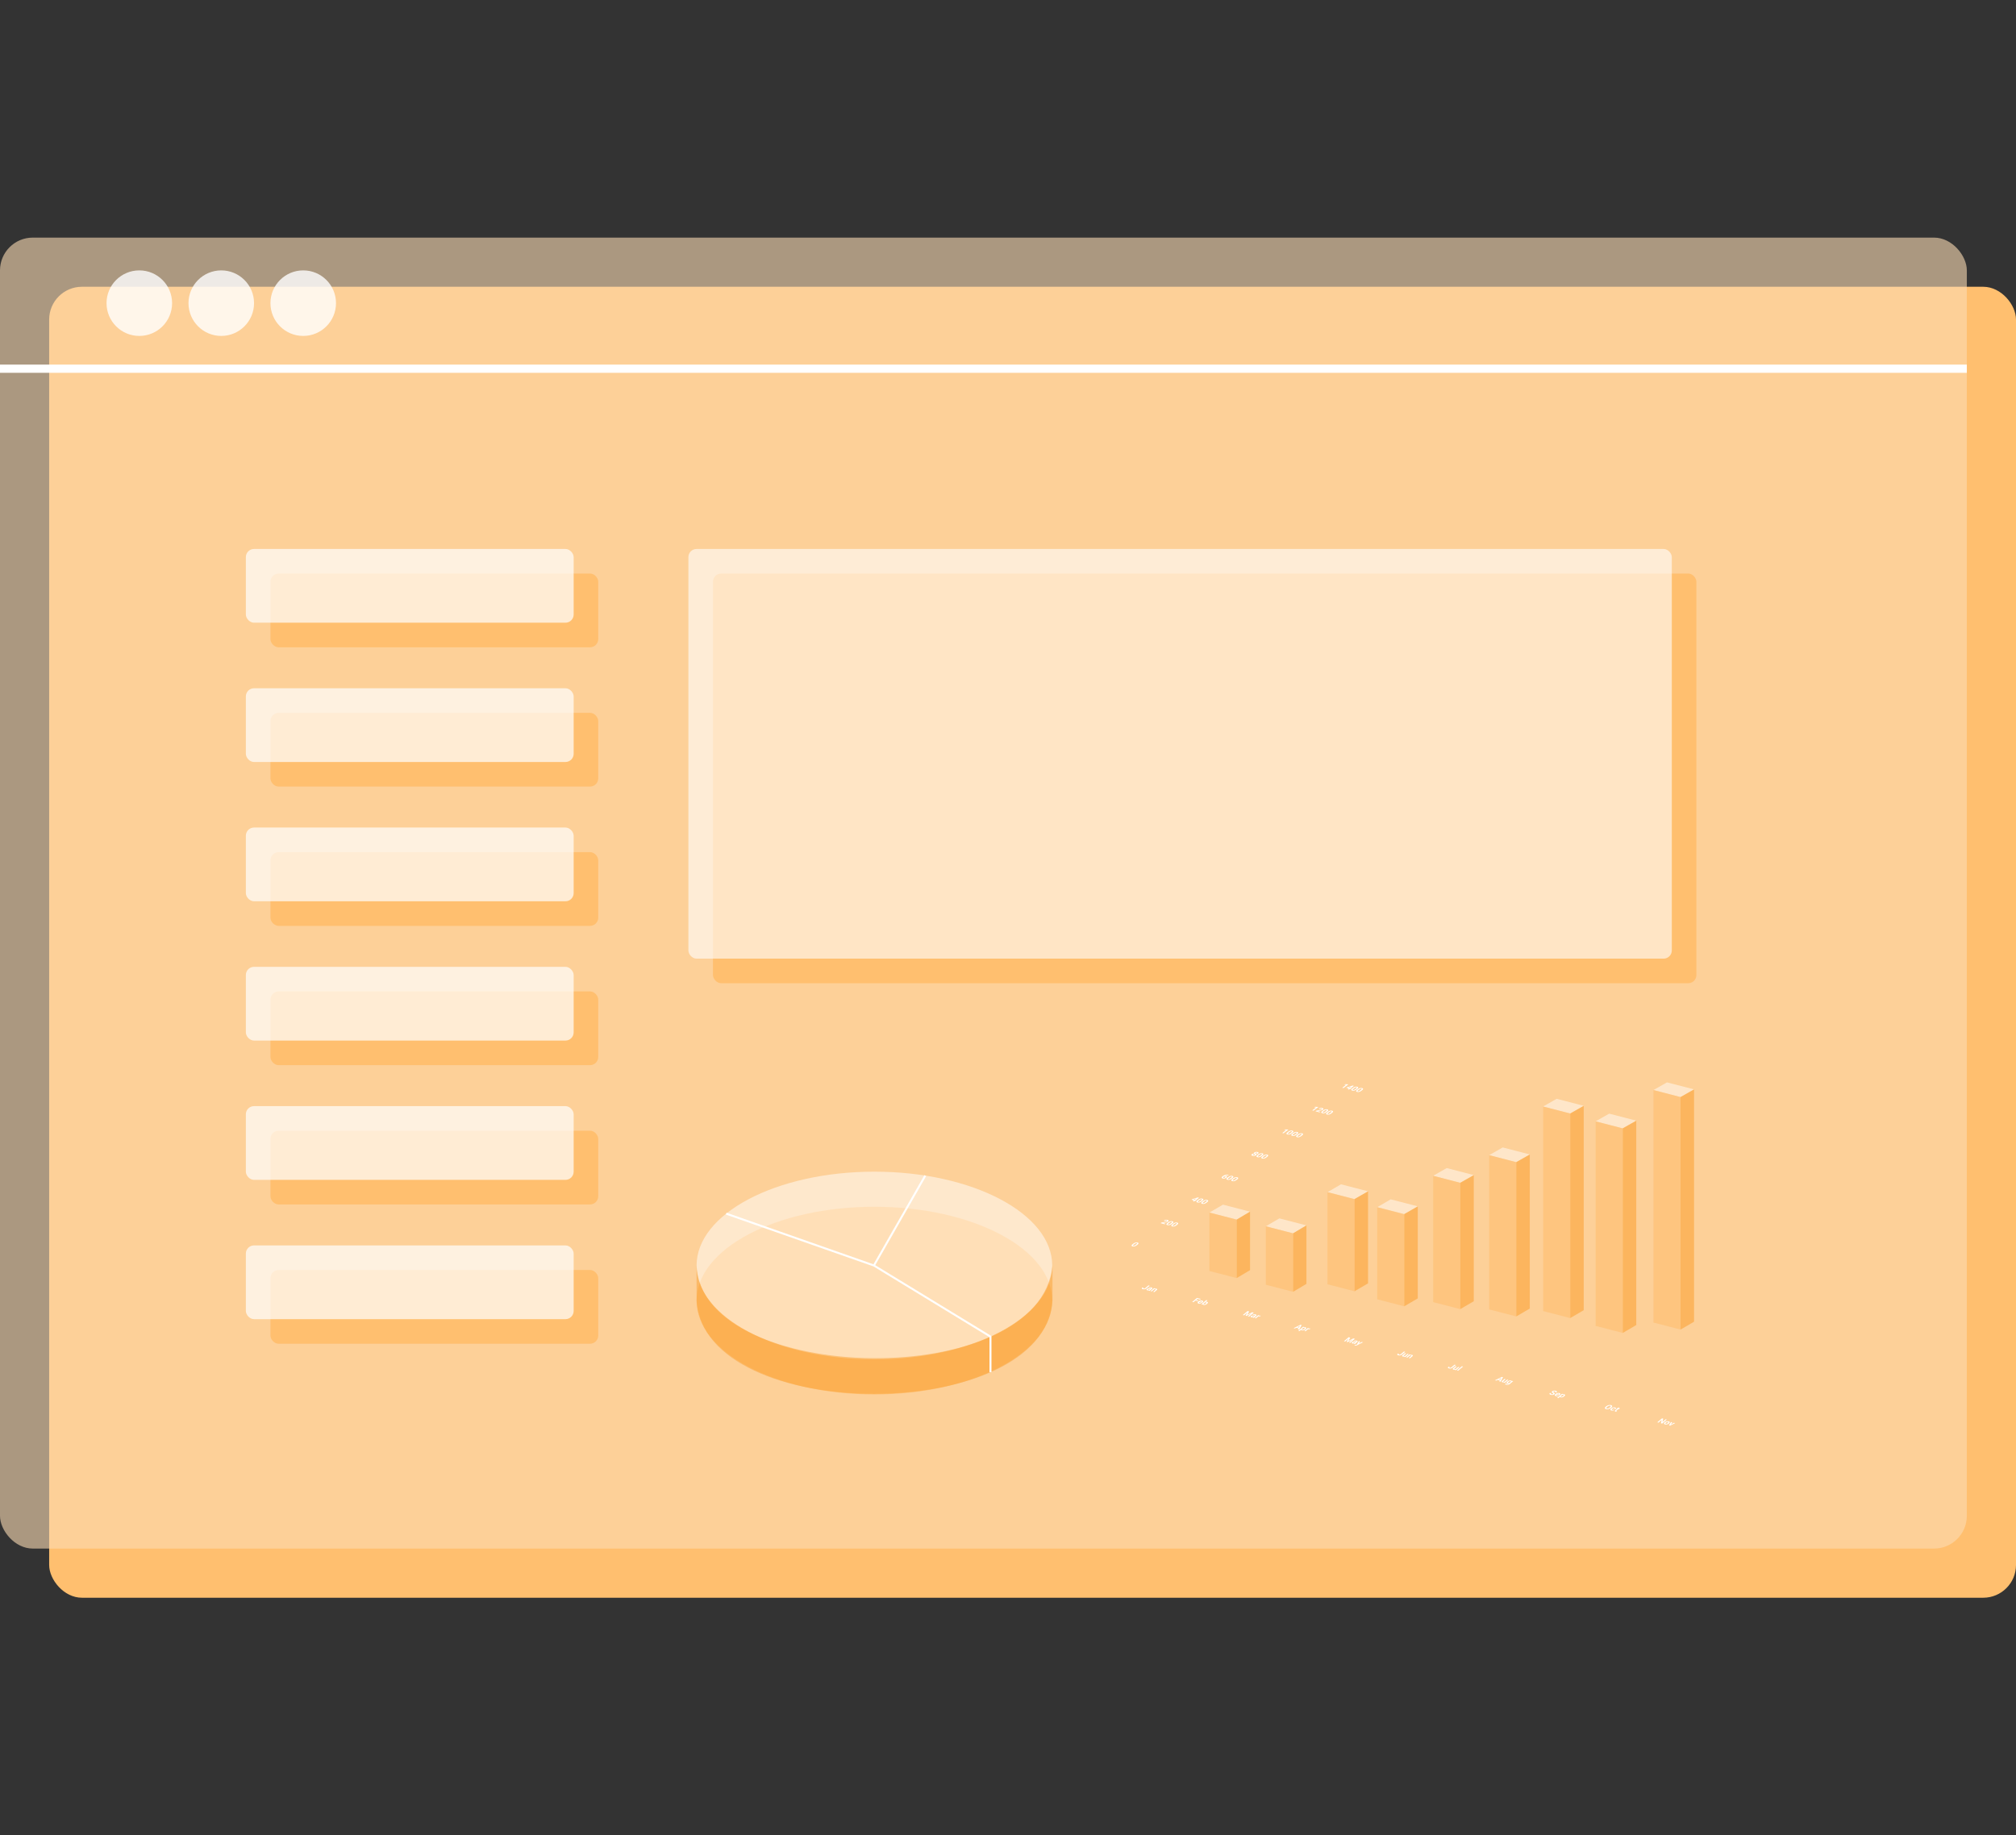 <svg width="246" height="224" viewBox="0 0 246 224" fill="none" xmlns="http://www.w3.org/2000/svg">
<rect x="0" y="0" width="246" height="224" fill="#333333" stroke="none"/>
<rect x="6" y="35" width="240" height="160" rx="4" fill="#FFBF6F"/>
<rect y="29" width="240" height="160" rx="4" fill="#FCDCB4" fill-opacity="0.6"/>
<path d="M0 45H240" stroke="white"/>
<circle cx="17" cy="37" r="4" fill="white" fill-opacity="0.8"/>
<circle cx="27" cy="37" r="4" fill="white" fill-opacity="0.8"/>
<circle cx="37" cy="37" r="4" fill="white" fill-opacity="0.8"/>
<rect x="33" y="70" width="40" height="9" rx="1" fill="#FFBF6F"/>
<rect x="33" y="87" width="40" height="9" rx="1" fill="#FFBF6F"/>
<rect x="33" y="104" width="40" height="9" rx="1" fill="#FFBF6F"/>
<rect x="33" y="121" width="40" height="9" rx="1" fill="#FFBF6F"/>
<rect x="33" y="138" width="40" height="9" rx="1" fill="#FFBF6F"/>
<rect x="33" y="155" width="40" height="9" rx="1" fill="#FFBF6F"/>
<rect x="87" y="70" width="120" height="50" rx="1" fill="#FFBF6F"/>
<rect x="30" y="67" width="40" height="9" rx="1" fill="white" fill-opacity="0.7"/>
<rect x="30" y="84" width="40" height="9" rx="1" fill="white" fill-opacity="0.7"/>
<rect x="30" y="101" width="40" height="9" rx="1" fill="white" fill-opacity="0.7"/>
<rect x="30" y="118" width="40" height="9" rx="1" fill="white" fill-opacity="0.7"/>
<rect x="30" y="135" width="40" height="9" rx="1" fill="white" fill-opacity="0.7"/>
<rect x="30" y="152" width="40" height="9" rx="1" fill="white" fill-opacity="0.7"/>
<rect x="84" y="67" width="120" height="50" rx="1" fill="white" fill-opacity="0.6"/>
<ellipse cx="106.698" cy="158.735" rx="21.698" ry="11.452" fill="#FFBF6F"/>
<ellipse cx="106.698" cy="154.452" rx="21.698" ry="11.452" fill="white" fill-opacity="0.5"/>
<path opacity="0.5" d="M85 158.728V154.449C85.573 169.065 126.92 169.999 128.427 154.449V158.728C127.402 173.887 85.934 173.947 85 158.728Z" fill="#FBA337"/>
<path d="M106.638 154.451L88.616 148.123M106.638 154.451L112.906 143.482M106.638 154.451L108.451 155.558L120.862 163.131V167.47" stroke="white" stroke-width="0.241"/>
<g opacity="0.6">
<path opacity="0.8" d="M149.231 147.027L152.532 147.882L150.902 148.85L147.58 147.99L149.231 147.027Z" fill="white"/>
<rect opacity="0.5" width="3.432" height="7.135" transform="matrix(0.968 0.251 0 1 147.58 147.99)" fill="#FFAC47"/>
<path d="M150.903 148.852L152.534 147.884V155.019L150.903 155.987V148.852Z" fill="#FBA337"/>
<path opacity="0.8" d="M156.113 148.703L159.414 149.558L157.784 150.526L154.462 149.666L156.113 148.703Z" fill="white"/>
<rect opacity="0.5" width="3.432" height="7.135" transform="matrix(0.968 0.251 0 1 154.462 149.666)" fill="#FFAC47"/>
<path d="M157.785 150.528L159.415 149.559V156.695L157.785 157.663V150.528Z" fill="#FBA337"/>
<path opacity="0.8" d="M163.632 144.543L166.934 145.398L165.303 146.366L161.981 145.506L163.632 144.543Z" fill="white"/>
<rect opacity="0.5" width="3.41" height="11.254" transform="matrix(0.968 0.251 0 1 161.981 145.488)" fill="#FFAC47"/>
<path d="M165.283 146.342L166.934 145.405V156.633L165.283 157.596V146.342Z" fill="#FBA337"/>
<path opacity="0.8" d="M169.699 146.378L173 147.233L171.37 148.201L168.048 147.341L169.699 146.378Z" fill="white"/>
<rect opacity="0.5" width="3.41" height="11.254" transform="matrix(0.968 0.251 0 1 168.048 147.322)" fill="#FFAC47"/>
<path d="M171.35 148.176L173.001 147.24V158.467L171.35 159.43V148.176Z" fill="#FBA337"/>
<path opacity="0.8" d="M176.534 142.563L179.836 143.418L178.185 144.355L174.884 143.5L176.534 142.563Z" fill="white"/>
<rect opacity="0.5" width="3.41" height="15.415" transform="matrix(0.968 0.251 0 1 174.884 143.508)" fill="#FFAC47"/>
<path d="M178.186 144.362L179.836 143.425V158.814L178.186 159.776V144.362Z" fill="#FBA337"/>
<path opacity="0.8" d="M183.368 140.044L186.67 140.899L185.019 141.836L181.718 140.981L183.368 140.044Z" fill="white"/>
<rect opacity="0.5" width="3.41" height="18.825" transform="matrix(0.968 0.251 0 1 181.718 140.989)" fill="#FFAC47"/>
<path d="M185.02 141.843L186.67 140.906V159.705L185.02 160.668V141.843Z" fill="#FBA337"/>
<path opacity="0.8" d="M189.951 134.107L193.252 134.962L191.601 135.898L188.3 135.043L189.951 134.107Z" fill="white"/>
<rect opacity="0.5" width="3.41" height="24.963" transform="matrix(0.968 0.251 0 1 188.3 135.051)" fill="#FFAC47"/>
<path d="M191.602 135.905L193.252 134.969V159.906L191.602 160.869V135.905Z" fill="#FBA337"/>
<path opacity="0.8" d="M196.359 135.92L199.66 136.775L198.009 137.711L194.708 136.856L196.359 135.92Z" fill="white"/>
<rect opacity="0.5" width="3.41" height="24.963" transform="matrix(0.968 0.251 0 1 194.708 136.864)" fill="#FFAC47"/>
<path d="M198.011 137.718L199.662 136.782V161.719L198.011 162.682V137.718Z" fill="#FBA337"/>
<path opacity="0.8" d="M203.412 132.103L206.714 132.957L205.063 133.894L201.762 133.039L203.412 132.103Z" fill="white"/>
<rect opacity="0.5" width="3.41" height="28.377" transform="matrix(0.968 0.251 0 1 201.762 133.038)" fill="#FFAC47"/>
<path d="M205.063 133.901L206.714 132.965V161.312L205.063 162.275V133.901Z" fill="#FBA337"/>
</g>
<path d="M139.742 157.215L140.14 156.88L140.289 156.919L139.891 157.254C139.852 157.286 139.809 157.311 139.76 157.329C139.711 157.346 139.661 157.356 139.609 157.359C139.558 157.362 139.509 157.357 139.464 157.345C139.416 157.333 139.38 157.317 139.356 157.297C139.332 157.277 139.323 157.253 139.328 157.226C139.333 157.198 139.356 157.168 139.396 157.134L139.547 157.173C139.525 157.19 139.512 157.205 139.507 157.218C139.503 157.23 139.505 157.24 139.513 157.248C139.522 157.256 139.536 157.263 139.556 157.268C139.575 157.273 139.595 157.274 139.616 157.272C139.637 157.269 139.658 157.263 139.68 157.254C139.701 157.245 139.722 157.232 139.742 157.215ZM140.228 157.429L140.419 157.269C140.432 157.258 140.441 157.247 140.445 157.237C140.45 157.228 140.448 157.219 140.442 157.211C140.436 157.203 140.424 157.197 140.405 157.192C140.389 157.188 140.373 157.186 140.357 157.187C140.341 157.188 140.326 157.191 140.311 157.196C140.297 157.201 140.285 157.208 140.274 157.217L140.13 157.18C140.148 157.164 140.171 157.151 140.198 157.14C140.225 157.129 140.254 157.121 140.287 157.116C140.32 157.111 140.354 157.109 140.389 157.11C140.425 157.112 140.46 157.117 140.495 157.126C140.537 157.137 140.568 157.151 140.59 157.169C140.611 157.186 140.62 157.207 140.617 157.23C140.614 157.254 140.596 157.279 140.562 157.307L140.38 157.461C140.356 157.481 140.339 157.497 140.328 157.511C140.317 157.524 140.309 157.536 140.305 157.547L140.298 157.553L140.153 157.515C140.158 157.504 140.167 157.49 140.18 157.475C140.195 157.459 140.211 157.444 140.228 157.429ZM140.411 157.296L140.348 157.351L140.267 157.33C140.248 157.325 140.23 157.322 140.213 157.321C140.195 157.321 140.179 157.322 140.164 157.325C140.149 157.327 140.135 157.332 140.123 157.337C140.11 157.343 140.099 157.35 140.09 157.358C140.08 157.367 140.074 157.375 140.072 157.383C140.07 157.391 140.072 157.398 140.078 157.404C140.084 157.411 140.095 157.416 140.109 157.419C140.131 157.425 140.153 157.427 140.176 157.425C140.199 157.424 140.219 157.42 140.238 157.414C140.257 157.408 140.271 157.401 140.28 157.393L140.27 157.444C140.254 157.451 140.236 157.459 140.215 157.466C140.194 157.474 140.172 157.48 140.147 157.485C140.123 157.49 140.098 157.492 140.072 157.493C140.046 157.493 140.02 157.49 139.993 157.483C139.959 157.474 139.933 157.461 139.916 157.445C139.899 157.428 139.892 157.41 139.895 157.39C139.899 157.369 139.913 157.348 139.938 157.328C139.96 157.309 139.985 157.294 140.013 157.282C140.041 157.27 140.071 157.262 140.104 157.257C140.137 157.252 140.172 157.251 140.209 157.255C140.247 157.257 140.286 157.264 140.328 157.275L140.411 157.296ZM140.871 157.332L140.536 157.614L140.392 157.577L140.819 157.218L140.954 157.253L140.871 157.332ZM140.743 157.417L140.704 157.407C140.736 157.38 140.769 157.358 140.805 157.339C140.841 157.321 140.877 157.306 140.913 157.296C140.95 157.285 140.986 157.28 141.021 157.278C141.057 157.277 141.091 157.28 141.123 157.288C141.148 157.295 141.168 157.303 141.183 157.314C141.199 157.324 141.207 157.336 141.21 157.351C141.212 157.365 141.207 157.382 141.194 157.402C141.182 157.422 141.161 157.444 141.131 157.469L140.858 157.698L140.714 157.661L140.986 157.431C141.005 157.416 141.017 157.402 141.021 157.392C141.025 157.381 141.022 157.372 141.013 157.366C141.005 157.358 140.992 157.353 140.973 157.348C140.954 157.343 140.934 157.341 140.914 157.342C140.894 157.344 140.874 157.348 140.853 157.354C140.834 157.361 140.815 157.37 140.796 157.38C140.777 157.391 140.759 157.403 140.743 157.417Z" fill="white"/>
<path d="M146.205 158.451L145.63 158.934L145.48 158.895L146.055 158.412L146.205 158.451ZM146.249 158.732L146.156 158.81L145.826 158.724L145.918 158.647L146.249 158.732ZM146.529 158.535L146.436 158.613L146.071 158.518L146.164 158.44L146.529 158.535ZM146.269 159.108C146.227 159.097 146.195 159.083 146.172 159.066C146.15 159.048 146.136 159.028 146.132 159.006C146.128 158.984 146.132 158.961 146.145 158.937C146.158 158.913 146.179 158.888 146.207 158.865L146.223 158.851C146.255 158.824 146.291 158.801 146.329 158.781C146.368 158.762 146.408 158.746 146.449 158.735C146.491 158.725 146.532 158.719 146.574 158.718C146.616 158.717 146.657 158.722 146.696 158.732C146.735 158.742 146.763 158.755 146.783 158.771C146.803 158.787 146.813 158.805 146.815 158.826C146.817 158.847 146.81 158.869 146.794 158.893C146.779 158.918 146.756 158.943 146.725 158.969L146.677 159.009L146.248 158.898L146.324 158.834L146.612 158.909L146.62 158.901C146.636 158.888 146.647 158.875 146.652 158.863C146.657 158.851 146.657 158.839 146.65 158.83C146.643 158.82 146.628 158.812 146.606 158.806C146.587 158.801 146.567 158.8 146.547 158.802C146.527 158.804 146.507 158.809 146.486 158.816C146.466 158.824 146.446 158.834 146.425 158.846C146.406 158.859 146.386 158.873 146.367 158.889L146.351 158.902C146.334 158.916 146.322 158.93 146.313 158.944C146.305 158.958 146.301 158.971 146.302 158.982C146.303 158.994 146.309 159.005 146.319 159.014C146.33 159.023 146.346 159.03 146.367 159.036C146.393 159.042 146.421 159.045 146.451 159.045C146.482 159.044 146.514 159.038 146.546 159.029L146.556 159.097C146.532 159.105 146.504 159.112 146.473 159.116C146.442 159.121 146.409 159.124 146.374 159.123C146.339 159.122 146.304 159.117 146.269 159.108ZM147.194 158.673L147.338 158.71L146.83 159.137L146.717 159.215L146.588 159.182L147.194 158.673ZM147.291 159.125L147.283 159.132C147.251 159.158 147.218 159.182 147.183 159.202C147.148 159.222 147.112 159.238 147.075 159.25C147.038 159.261 147.001 159.268 146.964 159.27C146.927 159.273 146.891 159.269 146.856 159.26C146.823 159.251 146.8 159.24 146.786 159.224C146.773 159.209 146.767 159.192 146.77 159.171C146.773 159.151 146.782 159.129 146.798 159.104C146.814 159.08 146.835 159.055 146.86 159.028L146.878 159.012C146.914 158.988 146.95 158.966 146.985 158.947C147.021 158.928 147.057 158.913 147.092 158.901C147.128 158.889 147.163 158.882 147.197 158.879C147.232 158.876 147.265 158.879 147.298 158.888C147.334 158.897 147.359 158.909 147.375 158.925C147.391 158.941 147.398 158.959 147.395 158.98C147.394 159.001 147.384 159.023 147.366 159.048C147.348 159.072 147.323 159.098 147.291 159.125ZM147.139 159.094L147.148 159.087C147.165 159.073 147.18 159.059 147.192 159.045C147.204 159.031 147.212 159.018 147.216 159.007C147.221 158.995 147.219 158.984 147.213 158.975C147.207 158.966 147.193 158.959 147.173 158.953C147.153 158.948 147.134 158.946 147.115 158.947C147.096 158.948 147.077 158.951 147.059 158.957C147.041 158.962 147.023 158.97 147.006 158.98C146.988 158.99 146.971 159.001 146.955 159.014L146.903 159.057C146.883 159.075 146.869 159.092 146.861 159.107C146.853 159.123 146.853 159.136 146.859 159.148C146.867 159.16 146.883 159.169 146.909 159.176C146.93 159.181 146.95 159.183 146.969 159.181C146.989 159.179 147.008 159.174 147.027 159.166C147.046 159.159 147.065 159.149 147.084 159.136C147.102 159.124 147.121 159.11 147.139 159.094Z" fill="white"/>
<path d="M152.299 160.029L152.426 160.062L152.19 160.465L152.799 160.158L152.926 160.191L152.089 160.606L151.987 160.58L152.299 160.029ZM152.231 160.011L152.357 160.044L151.969 160.395L151.805 160.533L151.656 160.494L152.231 160.011ZM152.868 160.176L152.995 160.209L152.42 160.692L152.27 160.653L152.434 160.516L152.868 160.176ZM152.937 160.72L153.128 160.56C153.141 160.549 153.15 160.538 153.154 160.529C153.159 160.519 153.158 160.51 153.151 160.502C153.145 160.494 153.133 160.488 153.114 160.483C153.098 160.479 153.082 160.478 153.066 160.478C153.05 160.479 153.035 160.482 153.02 160.487C153.006 160.492 152.994 160.499 152.983 160.508L152.839 160.471C152.857 160.456 152.88 160.442 152.907 160.431C152.934 160.421 152.964 160.412 152.996 160.407C153.029 160.402 153.063 160.4 153.098 160.401C153.134 160.403 153.169 160.408 153.204 160.417C153.246 160.428 153.277 160.442 153.299 160.46C153.32 160.477 153.329 160.498 153.326 160.521C153.323 160.545 153.305 160.571 153.272 160.598L153.089 160.752C153.065 160.772 153.048 160.788 153.037 160.802C153.026 160.815 153.018 160.827 153.014 160.838L153.007 160.844L152.862 160.806C152.867 160.795 152.876 160.781 152.889 160.766C152.904 160.75 152.92 160.735 152.937 160.72ZM153.12 160.587L153.057 160.642L152.976 160.621C152.957 160.616 152.939 160.613 152.922 160.612C152.904 160.612 152.888 160.613 152.873 160.616C152.858 160.619 152.844 160.623 152.832 160.628C152.819 160.634 152.808 160.641 152.799 160.649C152.789 160.658 152.783 160.666 152.781 160.674C152.779 160.682 152.781 160.689 152.787 160.695C152.794 160.702 152.804 160.707 152.818 160.71C152.84 160.716 152.862 160.718 152.885 160.716C152.908 160.715 152.928 160.711 152.947 160.705C152.966 160.699 152.98 160.692 152.989 160.685L152.979 160.735C152.963 160.743 152.945 160.75 152.924 160.757C152.903 160.765 152.881 160.771 152.856 160.776C152.833 160.781 152.807 160.783 152.781 160.784C152.755 160.784 152.729 160.781 152.702 160.774C152.668 160.765 152.642 160.752 152.625 160.736C152.608 160.719 152.601 160.701 152.604 160.681C152.608 160.66 152.622 160.64 152.647 160.619C152.669 160.6 152.694 160.585 152.722 160.573C152.75 160.561 152.78 160.553 152.813 160.548C152.846 160.543 152.881 160.543 152.918 160.546C152.956 160.548 152.996 160.555 153.037 160.566L153.12 160.587ZM153.582 160.626L153.248 160.906L153.104 160.869L153.531 160.51L153.666 160.545L153.582 160.626ZM153.84 160.587L153.732 160.675C153.726 160.673 153.718 160.67 153.709 160.667C153.7 160.664 153.691 160.661 153.683 160.659C153.663 160.654 153.643 160.651 153.624 160.651C153.606 160.65 153.587 160.652 153.57 160.656C153.552 160.66 153.535 160.666 153.519 160.675C153.503 160.683 153.487 160.693 153.472 160.705L153.45 160.692C153.478 160.668 153.507 160.648 153.537 160.63C153.567 160.612 153.598 160.598 153.629 160.587C153.66 160.576 153.69 160.569 153.719 160.566C153.748 160.563 153.775 160.565 153.8 160.571C153.808 160.573 153.816 160.576 153.823 160.579C153.831 160.582 153.836 160.585 153.84 160.587Z" fill="white"/>
<path d="M158.685 161.791L158.011 162.14L157.852 162.099L158.697 161.686L158.798 161.712L158.685 161.791ZM158.373 162.233L158.652 161.782L158.734 161.695L158.836 161.722L158.533 162.275L158.373 162.233ZM158.578 162.051L158.485 162.129L158.102 162.03L158.194 161.952L158.578 162.051ZM159.071 162.035L158.562 162.463L158.418 162.426L159.01 161.929L159.143 161.963L159.071 162.035ZM159.287 162.23L159.278 162.237C159.247 162.263 159.214 162.286 159.178 162.306C159.142 162.326 159.106 162.342 159.068 162.354C159.031 162.366 158.994 162.373 158.957 162.375C158.92 162.378 158.885 162.375 158.851 162.366C158.818 162.357 158.794 162.345 158.781 162.33C158.767 162.315 158.761 162.297 158.764 162.277C158.766 162.257 158.776 162.235 158.791 162.211C158.806 162.187 158.826 162.162 158.849 162.137L158.871 162.118C158.907 162.094 158.943 162.072 158.979 162.053C159.015 162.033 159.051 162.018 159.086 162.006C159.122 161.994 159.157 161.987 159.191 161.985C159.226 161.982 159.26 161.985 159.293 161.993C159.327 162.002 159.352 162.014 159.368 162.03C159.384 162.045 159.391 162.063 159.389 162.084C159.388 162.105 159.379 162.127 159.361 162.152C159.344 162.177 159.319 162.203 159.287 162.23ZM159.134 162.2L159.142 162.193C159.16 162.177 159.175 162.163 159.186 162.149C159.198 162.135 159.206 162.122 159.209 162.11C159.213 162.098 159.211 162.088 159.204 162.079C159.198 162.07 159.185 162.064 159.166 162.059C159.147 162.054 159.128 162.051 159.109 162.052C159.09 162.053 159.072 162.056 159.053 162.062C159.035 162.067 159.018 162.075 159 162.085C158.983 162.095 158.965 162.107 158.947 162.121L158.893 162.167C158.875 162.183 158.862 162.199 158.854 162.214C158.846 162.229 158.846 162.242 158.853 162.254C158.86 162.266 158.877 162.275 158.903 162.282C158.922 162.286 158.941 162.288 158.96 162.286C158.98 162.283 159 162.278 159.02 162.27C159.04 162.262 159.06 162.253 159.078 162.24C159.098 162.228 159.116 162.215 159.134 162.2ZM159.643 162.195L159.309 162.476L159.165 162.438L159.592 162.08L159.727 162.115L159.643 162.195ZM159.901 162.157L159.793 162.245C159.787 162.242 159.779 162.239 159.77 162.236C159.761 162.233 159.753 162.231 159.745 162.228C159.724 162.223 159.704 162.22 159.685 162.22C159.667 162.22 159.648 162.221 159.631 162.225C159.613 162.23 159.596 162.236 159.58 162.244C159.564 162.252 159.548 162.262 159.533 162.274L159.511 162.261C159.539 162.238 159.568 162.217 159.598 162.2C159.628 162.182 159.659 162.167 159.69 162.156C159.721 162.145 159.751 162.138 159.78 162.135C159.809 162.132 159.836 162.134 159.861 162.141C159.869 162.143 159.877 162.145 159.884 162.148C159.892 162.151 159.897 162.154 159.901 162.157Z" fill="white"/>
<path d="M164.637 163.224L164.764 163.257L164.529 163.66L165.138 163.353L165.264 163.386L164.427 163.801L164.325 163.775L164.637 163.224ZM164.569 163.206L164.695 163.239L164.307 163.59L164.144 163.728L163.994 163.689L164.569 163.206ZM165.206 163.371L165.333 163.404L164.758 163.887L164.609 163.848L164.772 163.711L165.206 163.371ZM165.276 163.915L165.466 163.755C165.48 163.744 165.489 163.733 165.493 163.723C165.497 163.714 165.496 163.705 165.49 163.697C165.483 163.689 165.471 163.683 165.452 163.678C165.436 163.674 165.42 163.672 165.404 163.673C165.388 163.674 165.373 163.677 165.359 163.682C165.345 163.687 165.332 163.694 165.321 163.703L165.178 163.666C165.196 163.65 165.218 163.637 165.245 163.626C165.272 163.615 165.302 163.607 165.335 163.602C165.368 163.597 165.402 163.595 165.437 163.596C165.472 163.597 165.507 163.603 165.542 163.612C165.584 163.623 165.616 163.637 165.637 163.655C165.659 163.672 165.668 163.693 165.664 163.716C165.661 163.74 165.643 163.765 165.61 163.793L165.427 163.947C165.404 163.966 165.386 163.983 165.375 163.997C165.364 164.01 165.356 164.022 165.352 164.033L165.346 164.039L165.2 164.001C165.205 163.99 165.214 163.976 165.228 163.961C165.242 163.945 165.258 163.93 165.276 163.915ZM165.459 163.782L165.395 163.837L165.315 163.816C165.296 163.811 165.278 163.808 165.26 163.807C165.243 163.807 165.227 163.808 165.211 163.811C165.196 163.813 165.183 163.818 165.17 163.823C165.158 163.829 165.147 163.836 165.137 163.844C165.127 163.853 165.121 163.861 165.119 163.869C165.117 163.877 165.119 163.884 165.126 163.89C165.132 163.897 165.142 163.902 165.157 163.905C165.178 163.911 165.2 163.913 165.223 163.911C165.246 163.91 165.267 163.906 165.285 163.9C165.304 163.894 165.319 163.887 165.328 163.879L165.318 163.93C165.302 163.937 165.283 163.945 165.262 163.952C165.242 163.96 165.219 163.966 165.195 163.971C165.171 163.976 165.146 163.978 165.12 163.979C165.094 163.979 165.067 163.976 165.04 163.969C165.006 163.96 164.98 163.947 164.963 163.931C164.947 163.914 164.94 163.896 164.943 163.876C164.946 163.855 164.96 163.834 164.985 163.814C165.007 163.795 165.033 163.78 165.061 163.768C165.089 163.756 165.119 163.748 165.151 163.743C165.184 163.738 165.22 163.737 165.257 163.74C165.295 163.743 165.334 163.75 165.375 163.761L165.459 163.782ZM165.643 164.063L166.165 163.782L166.319 163.822L165.611 164.178C165.595 164.186 165.577 164.194 165.557 164.202C165.537 164.211 165.515 164.218 165.49 164.224C165.466 164.23 165.44 164.233 165.413 164.234C165.386 164.235 165.359 164.232 165.33 164.225C165.317 164.221 165.306 164.218 165.299 164.214C165.291 164.211 165.283 164.207 165.273 164.202L165.357 164.132C165.36 164.133 165.364 164.134 165.368 164.135C165.372 164.136 165.376 164.137 165.379 164.138C165.398 164.143 165.415 164.145 165.431 164.146C165.446 164.146 165.461 164.144 165.475 164.14C165.49 164.136 165.504 164.13 165.52 164.122L165.643 164.063ZM165.962 163.729L165.77 164.019L165.67 164.126L165.563 164.107L165.808 163.689L165.962 163.729Z" fill="white"/>
<path d="M170.912 165.287L171.311 164.952L171.46 164.991L171.062 165.325C171.023 165.358 170.979 165.383 170.93 165.4C170.882 165.418 170.832 165.428 170.78 165.431C170.729 165.434 170.68 165.429 170.634 165.417C170.587 165.405 170.551 165.389 170.527 165.369C170.503 165.349 170.493 165.325 170.499 165.298C170.504 165.27 170.527 165.239 170.567 165.206L170.717 165.244C170.696 165.262 170.683 165.277 170.678 165.289C170.673 165.302 170.675 165.312 170.684 165.32C170.693 165.328 170.707 165.335 170.726 165.34C170.745 165.345 170.765 165.346 170.787 165.344C170.808 165.341 170.829 165.335 170.85 165.326C170.872 165.316 170.893 165.303 170.912 165.287ZM171.433 165.503L171.758 165.23L171.901 165.267L171.474 165.626L171.339 165.591L171.433 165.503ZM171.536 165.434L171.58 165.444C171.551 165.468 171.521 165.489 171.488 165.507C171.455 165.526 171.422 165.54 171.387 165.551C171.353 165.561 171.318 165.567 171.283 165.569C171.248 165.571 171.213 165.567 171.179 165.558C171.153 165.552 171.131 165.543 171.115 165.532C171.099 165.521 171.089 165.509 171.086 165.494C171.083 165.479 171.087 165.462 171.098 165.443C171.11 165.424 171.13 165.402 171.158 165.378L171.434 165.146L171.578 165.184L171.301 165.416C171.289 165.427 171.28 165.436 171.275 165.444C171.27 165.453 171.268 165.46 171.27 165.467C171.271 165.473 171.276 165.478 171.283 165.483C171.29 165.487 171.299 165.491 171.311 165.494C171.341 165.502 171.369 165.504 171.395 165.5C171.422 165.497 171.447 165.489 171.47 165.477C171.494 165.465 171.516 165.451 171.536 165.434ZM172.068 165.411L171.732 165.693L171.588 165.656L172.015 165.297L172.15 165.332L172.068 165.411ZM171.94 165.496L171.901 165.485C171.932 165.459 171.966 165.436 172.001 165.418C172.037 165.399 172.074 165.385 172.11 165.374C172.147 165.364 172.183 165.358 172.218 165.357C172.254 165.355 172.287 165.359 172.319 165.367C172.345 165.374 172.365 165.382 172.38 165.392C172.395 165.403 172.404 165.415 172.406 165.429C172.409 165.444 172.404 165.461 172.391 165.481C172.379 165.5 172.357 165.523 172.327 165.548L172.055 165.777L171.91 165.739L172.183 165.51C172.202 165.494 172.213 165.481 172.217 165.47C172.221 165.46 172.219 165.451 172.21 165.444C172.202 165.437 172.188 165.431 172.17 165.426C172.15 165.421 172.131 165.419 172.11 165.421C172.09 165.422 172.07 165.426 172.05 165.433C172.031 165.44 172.011 165.448 171.992 165.459C171.974 165.47 171.956 165.482 171.94 165.496Z" fill="white"/>
<path d="M177.093 166.887L177.491 166.553L177.64 166.591L177.242 166.926C177.204 166.958 177.16 166.983 177.111 167.001C177.062 167.018 177.012 167.029 176.96 167.031C176.909 167.034 176.86 167.03 176.815 167.018C176.767 167.006 176.731 166.989 176.707 166.969C176.683 166.949 176.674 166.926 176.679 166.898C176.684 166.871 176.707 166.84 176.747 166.806L176.898 166.845C176.877 166.863 176.863 166.878 176.858 166.89C176.854 166.902 176.856 166.913 176.864 166.921C176.873 166.929 176.887 166.935 176.907 166.94C176.926 166.945 176.946 166.946 176.967 166.944C176.988 166.942 177.009 166.936 177.031 166.926C177.052 166.917 177.073 166.904 177.093 166.887ZM177.613 167.104L177.938 166.831L178.082 166.868L177.655 167.227L177.519 167.192L177.613 167.104ZM177.717 167.034L177.76 167.045C177.732 167.068 177.701 167.09 177.668 167.108C177.636 167.126 177.602 167.141 177.568 167.151C177.533 167.162 177.499 167.168 177.463 167.17C177.428 167.171 177.394 167.168 177.359 167.159C177.333 167.152 177.312 167.143 177.295 167.133C177.279 167.122 177.27 167.109 177.266 167.095C177.264 167.08 177.268 167.063 177.279 167.044C177.29 167.024 177.31 167.003 177.339 166.979L177.615 166.747L177.758 166.784L177.482 167.017C177.469 167.027 177.46 167.037 177.455 167.045C177.451 167.053 177.449 167.061 177.45 167.067C177.452 167.074 177.456 167.079 177.463 167.083C177.47 167.088 177.48 167.092 177.491 167.095C177.521 167.102 177.549 167.104 177.575 167.101C177.602 167.097 177.627 167.09 177.651 167.078C177.674 167.066 177.697 167.051 177.717 167.034ZM178.53 166.787L177.924 167.296L177.779 167.259L178.386 166.75L178.53 166.787Z" fill="white"/>
<path d="M183.255 168.153L182.581 168.502L182.422 168.461L183.267 168.048L183.368 168.074L183.255 168.153ZM182.943 168.596L183.221 168.144L183.304 168.058L183.406 168.084L183.103 168.637L182.943 168.596ZM183.148 168.414L183.055 168.492L182.671 168.393L182.764 168.315L183.148 168.414ZM183.584 168.65L183.909 168.377L184.053 168.414L183.626 168.773L183.49 168.738L183.584 168.65ZM183.688 168.58L183.731 168.59C183.702 168.614 183.672 168.636 183.639 168.654C183.606 168.672 183.573 168.687 183.538 168.697C183.504 168.708 183.469 168.714 183.434 168.716C183.399 168.717 183.364 168.714 183.33 168.705C183.304 168.698 183.282 168.689 183.266 168.679C183.25 168.668 183.24 168.655 183.237 168.641C183.234 168.626 183.239 168.609 183.25 168.59C183.261 168.57 183.281 168.549 183.31 168.525L183.585 168.293L183.729 168.33L183.453 168.563C183.44 168.573 183.431 168.583 183.426 168.591C183.421 168.599 183.42 168.607 183.421 168.613C183.423 168.62 183.427 168.625 183.434 168.629C183.441 168.634 183.451 168.638 183.462 168.641C183.492 168.648 183.52 168.65 183.546 168.647C183.573 168.643 183.598 168.636 183.621 168.624C183.645 168.612 183.667 168.597 183.688 168.58ZM184.512 168.533L184.642 168.567L184.229 168.913C184.19 168.946 184.146 168.971 184.097 168.988C184.048 169.005 183.997 169.015 183.944 169.017C183.891 169.019 183.839 169.013 183.787 168.999C183.764 168.994 183.743 168.985 183.722 168.975C183.702 168.964 183.685 168.952 183.673 168.938C183.66 168.923 183.654 168.908 183.654 168.891L183.784 168.851C183.785 168.868 183.793 168.883 183.806 168.896C183.82 168.909 183.84 168.919 183.866 168.926C183.892 168.932 183.918 168.935 183.944 168.933C183.969 168.932 183.994 168.926 184.018 168.916C184.042 168.907 184.064 168.894 184.084 168.877L184.399 168.612L184.512 168.533ZM183.93 168.622L183.938 168.615C183.97 168.588 184.005 168.564 184.042 168.545C184.079 168.525 184.116 168.509 184.154 168.498C184.192 168.487 184.23 168.48 184.268 168.478C184.305 168.476 184.341 168.48 184.375 168.489C184.411 168.498 184.435 168.51 184.449 168.525C184.463 168.54 184.468 168.558 184.464 168.579C184.461 168.599 184.45 168.621 184.432 168.645C184.415 168.67 184.394 168.695 184.368 168.723L184.349 168.738C184.315 168.762 184.28 168.783 184.244 168.802C184.209 168.821 184.173 168.836 184.138 168.848C184.102 168.86 184.067 168.867 184.032 168.869C183.998 168.872 183.964 168.869 183.931 168.861C183.898 168.852 183.873 168.84 183.857 168.824C183.841 168.808 183.833 168.789 183.834 168.768C183.834 168.746 183.842 168.723 183.858 168.699C183.875 168.674 183.899 168.649 183.93 168.622ZM184.082 168.653L184.073 168.66C184.056 168.674 184.041 168.689 184.03 168.703C184.019 168.717 184.013 168.73 184.01 168.742C184.007 168.754 184.01 168.765 184.017 168.774C184.025 168.783 184.038 168.79 184.057 168.795C184.083 168.801 184.109 168.803 184.134 168.8C184.16 168.797 184.185 168.79 184.208 168.779C184.232 168.768 184.255 168.755 184.277 168.738L184.328 168.694C184.344 168.68 184.356 168.667 184.364 168.655C184.373 168.642 184.377 168.631 184.378 168.621C184.378 168.61 184.374 168.601 184.365 168.593C184.356 168.585 184.342 168.578 184.322 168.573C184.303 168.568 184.283 168.567 184.262 168.569C184.242 168.571 184.221 168.576 184.201 168.583C184.18 168.59 184.16 168.6 184.139 168.612C184.119 168.624 184.1 168.637 184.082 168.653Z" fill="white"/>
<path d="M189.514 170.132C189.525 170.124 189.532 170.115 189.536 170.108C189.541 170.099 189.542 170.091 189.538 170.083C189.535 170.074 189.527 170.065 189.516 170.054C189.504 170.043 189.487 170.031 189.464 170.017C189.44 170.002 189.418 169.986 189.399 169.969C189.38 169.953 189.367 169.936 189.358 169.918C189.35 169.901 189.349 169.882 189.354 169.863C189.36 169.844 189.376 169.824 189.401 169.803C189.424 169.783 189.453 169.767 189.486 169.754C189.519 169.741 189.554 169.731 189.592 169.726C189.63 169.72 189.669 169.718 189.71 169.72C189.75 169.722 189.79 169.729 189.829 169.739C189.883 169.753 189.922 169.771 189.947 169.794C189.971 169.818 189.981 169.843 189.977 169.871C189.973 169.899 189.953 169.928 189.919 169.956L189.77 169.918C189.787 169.904 189.797 169.89 189.801 169.877C189.805 169.864 189.802 169.852 189.792 169.841C189.781 169.831 189.763 169.822 189.736 169.815C189.71 169.808 189.685 169.805 189.661 169.806C189.638 169.807 189.617 169.81 189.598 169.817C189.579 169.823 189.563 169.832 189.55 169.843C189.54 169.851 189.534 169.859 189.532 169.867C189.531 169.875 189.533 169.884 189.538 169.893C189.544 169.902 189.552 169.911 189.564 169.921C189.576 169.931 189.591 169.941 189.609 169.952C189.639 169.97 189.663 169.988 189.681 170.006C189.7 170.024 189.712 170.041 189.717 170.059C189.723 170.077 189.721 170.095 189.713 170.113C189.705 170.131 189.689 170.15 189.665 170.17C189.64 170.191 189.611 170.209 189.579 170.222C189.547 170.235 189.513 170.245 189.476 170.25C189.439 170.256 189.401 170.257 189.361 170.255C189.322 170.252 189.282 170.246 189.242 170.236C189.206 170.226 189.175 170.214 189.147 170.199C189.12 170.184 189.1 170.166 189.086 170.145C189.073 170.125 189.07 170.103 189.077 170.079C189.083 170.055 189.103 170.029 189.135 170.002L189.286 170.04C189.268 170.056 189.256 170.069 189.251 170.081C189.245 170.094 189.245 170.104 189.25 170.114C189.255 170.124 189.265 170.133 189.279 170.14C189.294 170.147 189.312 170.154 189.333 170.16C189.359 170.166 189.383 170.169 189.406 170.169C189.428 170.168 189.449 170.165 189.467 170.158C189.486 170.152 189.502 170.143 189.514 170.132ZM189.855 170.394C189.813 170.383 189.78 170.369 189.758 170.352C189.735 170.334 189.722 170.314 189.717 170.292C189.713 170.271 189.718 170.248 189.73 170.223C189.743 170.199 189.764 170.175 189.792 170.151L189.808 170.138C189.841 170.11 189.876 170.087 189.914 170.068C189.953 170.048 189.993 170.033 190.034 170.022C190.076 170.011 190.118 170.005 190.159 170.004C190.202 170.003 190.242 170.008 190.281 170.018C190.32 170.028 190.349 170.041 190.368 170.057C190.388 170.073 190.398 170.092 190.4 170.112C190.402 170.133 190.395 170.155 190.38 170.18C190.364 170.204 190.341 170.229 190.31 170.255L190.262 170.295L189.833 170.184L189.909 170.12L190.197 170.195L190.206 170.188C190.221 170.174 190.232 170.162 190.237 170.149C190.243 170.137 190.242 170.126 190.235 170.116C190.228 170.106 190.213 170.098 190.191 170.092C190.172 170.087 190.153 170.086 190.132 170.088C190.112 170.09 190.092 170.095 190.071 170.103C190.051 170.11 190.031 170.12 190.01 170.133C189.991 170.145 189.971 170.159 189.952 170.175L189.937 170.188C189.92 170.203 189.907 170.217 189.898 170.23C189.89 170.244 189.886 170.257 189.887 170.269C189.888 170.281 189.894 170.291 189.905 170.3C189.915 170.309 189.931 170.317 189.952 170.322C189.978 170.329 190.006 170.332 190.037 170.331C190.067 170.33 190.099 170.325 190.132 170.315L190.142 170.384C190.117 170.391 190.089 170.398 190.058 170.403C190.027 170.408 189.994 170.41 189.959 170.409C189.924 170.408 189.889 170.403 189.855 170.394ZM190.662 170.216L190.153 170.643L190.009 170.606L190.6 170.109L190.734 170.144L190.662 170.216ZM190.877 170.411L190.869 170.417C190.838 170.444 190.804 170.467 190.768 170.486C190.733 170.506 190.696 170.522 190.659 170.535C190.622 170.546 190.585 170.553 190.547 170.556C190.511 170.558 190.475 170.555 190.441 170.546C190.408 170.538 190.385 170.526 190.371 170.511C190.357 170.496 190.352 170.478 190.354 170.458C190.357 170.437 190.366 170.415 190.381 170.391C190.397 170.368 190.416 170.343 190.44 170.317L190.461 170.299C190.498 170.274 190.534 170.252 190.57 170.233C190.606 170.214 190.641 170.198 190.677 170.187C190.712 170.175 190.748 170.168 190.782 170.165C190.817 170.163 190.851 170.165 190.883 170.174C190.917 170.183 190.942 170.195 190.958 170.21C190.974 170.226 190.981 170.244 190.98 170.264C190.978 170.285 190.969 170.308 190.951 170.333C190.934 170.357 190.909 170.383 190.877 170.411ZM190.725 170.38L190.733 170.373C190.751 170.358 190.766 170.343 190.777 170.329C190.789 170.316 190.796 170.303 190.8 170.291C190.803 170.279 190.802 170.269 190.795 170.26C190.788 170.251 190.776 170.244 190.757 170.239C190.737 170.234 190.718 170.232 190.699 170.233C190.68 170.233 190.662 170.236 190.644 170.242C190.626 170.248 190.608 170.256 190.591 170.266C190.573 170.276 190.556 170.287 190.538 170.301L190.483 170.347C190.465 170.364 190.452 170.38 190.445 170.395C190.437 170.41 190.437 170.423 190.444 170.435C190.451 170.446 190.467 170.455 190.493 170.462C190.512 170.467 190.531 170.468 190.551 170.466C190.571 170.464 190.591 170.459 190.61 170.451C190.631 170.443 190.65 170.433 190.669 170.421C190.688 170.409 190.707 170.395 190.725 170.38Z" fill="white"/>
<path d="M196.604 171.803L196.576 171.826C196.533 171.863 196.486 171.894 196.436 171.919C196.387 171.944 196.336 171.964 196.284 171.977C196.233 171.991 196.181 171.998 196.131 171.999C196.08 172 196.032 171.994 195.986 171.982C195.94 171.971 195.905 171.954 195.88 171.934C195.855 171.913 195.841 171.889 195.838 171.862C195.835 171.834 195.843 171.804 195.862 171.77C195.882 171.737 195.914 171.702 195.957 171.666L195.985 171.643C196.029 171.606 196.075 171.575 196.125 171.55C196.175 171.525 196.225 171.505 196.277 171.492C196.329 171.478 196.38 171.471 196.431 171.47C196.482 171.469 196.53 171.474 196.575 171.486C196.621 171.498 196.657 171.514 196.681 171.535C196.706 171.555 196.72 171.58 196.723 171.607C196.726 171.635 196.718 171.665 196.698 171.698C196.679 171.731 196.648 171.766 196.604 171.803ZM196.425 171.787L196.453 171.763C196.484 171.738 196.507 171.714 196.523 171.693C196.539 171.672 196.549 171.653 196.551 171.636C196.553 171.619 196.548 171.605 196.536 171.593C196.525 171.581 196.506 171.572 196.481 171.565C196.456 171.559 196.429 171.556 196.402 171.558C196.374 171.56 196.346 171.566 196.317 171.575C196.287 171.585 196.258 171.599 196.228 171.616C196.198 171.634 196.167 171.656 196.137 171.681L196.109 171.705C196.078 171.73 196.055 171.754 196.039 171.775C196.022 171.797 196.013 171.816 196.011 171.833C196.009 171.85 196.013 171.864 196.025 171.876C196.036 171.888 196.055 171.897 196.08 171.904C196.105 171.91 196.132 171.912 196.16 171.911C196.187 171.909 196.216 171.903 196.245 171.893C196.274 171.883 196.304 171.869 196.334 171.852C196.365 171.834 196.395 171.812 196.425 171.787ZM196.713 172.073C196.731 172.078 196.749 172.08 196.768 172.079C196.787 172.078 196.805 172.074 196.823 172.068C196.841 172.061 196.856 172.053 196.87 172.041L197.005 172.076C196.975 172.102 196.938 172.121 196.895 172.136C196.852 172.15 196.807 172.159 196.76 172.161C196.713 172.163 196.669 172.159 196.627 172.149C196.585 172.138 196.554 172.124 196.534 172.106C196.514 172.089 196.503 172.069 196.502 172.048C196.501 172.026 196.509 172.002 196.525 171.978C196.541 171.953 196.564 171.928 196.594 171.903L196.605 171.893C196.635 171.868 196.669 171.846 196.705 171.826C196.742 171.807 196.78 171.792 196.82 171.781C196.86 171.769 196.902 171.763 196.944 171.762C196.986 171.761 197.027 171.765 197.069 171.776C197.113 171.788 197.145 171.803 197.165 171.823C197.185 171.843 197.192 171.866 197.186 171.892C197.181 171.918 197.161 171.945 197.128 171.974L196.993 171.939C197.006 171.927 197.015 171.915 197.02 171.903C197.024 171.892 197.023 171.881 197.016 171.872C197.01 171.862 196.997 171.855 196.978 171.85C196.957 171.845 196.936 171.843 196.916 171.846C196.895 171.848 196.876 171.853 196.856 171.862C196.837 171.87 196.818 171.88 196.8 171.892C196.782 171.904 196.765 171.917 196.749 171.931L196.737 171.94C196.721 171.954 196.706 171.968 196.694 171.981C196.681 171.995 196.672 172.008 196.668 172.019C196.664 172.031 196.665 172.042 196.671 172.051C196.678 172.06 196.692 172.068 196.713 172.073ZM197.641 171.933L197.56 172.001L197.246 171.919L197.326 171.852L197.641 171.933ZM197.51 171.783L197.653 171.82L197.25 172.16C197.237 172.17 197.23 172.178 197.227 172.185C197.225 172.192 197.227 172.197 197.232 172.202C197.238 172.206 197.248 172.209 197.26 172.213C197.269 172.215 197.277 172.217 197.285 172.218C197.293 172.219 197.3 172.22 197.306 172.221L197.223 172.291C197.207 172.291 197.191 172.29 197.175 172.287C197.159 172.285 197.142 172.282 197.125 172.277C197.093 172.269 197.07 172.259 197.054 172.246C197.039 172.233 197.035 172.217 197.041 172.198C197.046 172.179 197.064 172.157 197.094 172.132L197.51 171.783Z" fill="white"/>
<path d="M203.394 173.261L202.82 173.743L202.67 173.705L202.763 173.305L202.378 173.629L202.228 173.59L202.803 173.107L202.953 173.146L202.86 173.546L203.245 173.222L203.394 173.261ZM203.135 173.595L203.143 173.588C203.174 173.562 203.209 173.539 203.246 173.52C203.284 173.5 203.324 173.485 203.365 173.475C203.406 173.464 203.448 173.458 203.49 173.457C203.533 173.456 203.574 173.461 203.615 173.471C203.656 173.482 203.687 173.496 203.708 173.514C203.729 173.531 203.741 173.551 203.743 173.572C203.746 173.595 203.739 173.618 203.724 173.643C203.709 173.668 203.686 173.694 203.654 173.72L203.646 173.727C203.615 173.754 203.581 173.776 203.543 173.796C203.505 173.815 203.465 173.83 203.424 173.841C203.383 173.852 203.341 173.857 203.298 173.858C203.256 173.859 203.214 173.854 203.174 173.844C203.133 173.833 203.102 173.819 203.08 173.802C203.06 173.784 203.048 173.765 203.045 173.743C203.044 173.721 203.05 173.697 203.065 173.672C203.08 173.647 203.104 173.621 203.135 173.595ZM203.287 173.625L203.278 173.632C203.26 173.647 203.246 173.662 203.234 173.676C203.223 173.69 203.215 173.703 203.212 173.715C203.209 173.727 203.212 173.738 203.22 173.747C203.228 173.756 203.242 173.764 203.262 173.769C203.282 173.774 203.303 173.776 203.324 173.774C203.344 173.772 203.365 173.768 203.385 173.76C203.406 173.752 203.426 173.743 203.445 173.731C203.465 173.719 203.484 173.705 203.502 173.69L203.51 173.683C203.528 173.669 203.542 173.654 203.553 173.64C203.564 173.626 203.571 173.613 203.574 173.601C203.578 173.588 203.576 173.577 203.568 173.568C203.561 173.559 203.547 173.551 203.527 173.546C203.506 173.541 203.486 173.539 203.464 173.541C203.444 173.543 203.423 173.548 203.402 173.556C203.381 173.564 203.361 173.574 203.342 173.586C203.322 173.597 203.304 173.611 203.287 173.625ZM203.791 173.904L204.255 173.646L204.405 173.685L203.796 173.996L203.705 173.973L203.791 173.904ZM204.053 173.593L203.829 173.914L203.749 173.984L203.657 173.96L203.902 173.554L204.053 173.593Z" fill="white"/>
<path d="M164.537 132.343L163.936 132.796L163.793 132.757L164.257 132.407L164.04 132.393L164.133 132.323L164.521 132.339L164.537 132.343ZM164.91 132.835L164.817 132.905L164.295 132.761L164.361 132.704L165.058 132.489L165.172 132.52L164.878 132.615L164.524 132.728L164.91 132.835ZM165.203 132.529L164.604 132.981L164.461 132.942L165.06 132.489L165.203 132.529ZM165.61 132.896L165.506 132.975C165.461 133.009 165.416 133.036 165.372 133.058C165.328 133.079 165.285 133.094 165.242 133.104C165.2 133.114 165.159 133.118 165.119 133.117C165.08 133.117 165.042 133.111 165.005 133.101C164.976 133.093 164.952 133.083 164.933 133.072C164.914 133.06 164.901 133.046 164.894 133.031C164.887 133.015 164.887 132.998 164.892 132.979C164.898 132.959 164.911 132.938 164.932 132.915C164.952 132.892 164.98 132.866 165.017 132.839L165.12 132.761C165.165 132.727 165.21 132.699 165.253 132.678C165.298 132.657 165.341 132.642 165.383 132.632C165.425 132.623 165.466 132.619 165.506 132.62C165.545 132.62 165.583 132.626 165.62 132.636C165.649 132.644 165.673 132.654 165.691 132.666C165.71 132.677 165.724 132.691 165.731 132.706C165.738 132.721 165.739 132.738 165.733 132.758C165.727 132.777 165.714 132.798 165.694 132.821C165.674 132.844 165.646 132.869 165.61 132.896ZM165.347 132.947L165.482 132.845C165.504 132.828 165.521 132.813 165.534 132.8C165.548 132.787 165.557 132.776 165.563 132.766C165.569 132.756 165.571 132.747 165.57 132.739C165.569 132.731 165.565 132.725 165.558 132.719C165.55 132.714 165.54 132.709 165.527 132.706C165.511 132.701 165.494 132.699 165.476 132.7C165.459 132.7 165.44 132.704 165.42 132.71C165.4 132.716 165.378 132.726 165.355 132.739C165.332 132.752 165.307 132.768 165.28 132.789L165.145 132.891C165.123 132.907 165.105 132.922 165.091 132.935C165.078 132.948 165.068 132.96 165.062 132.971C165.056 132.981 165.054 132.99 165.054 132.998C165.055 133.005 165.06 133.012 165.067 133.017C165.075 133.023 165.085 133.027 165.098 133.031C165.114 133.035 165.13 133.037 165.148 133.037C165.166 133.036 165.185 133.033 165.205 133.026C165.226 133.02 165.248 133.01 165.271 132.997C165.294 132.984 165.32 132.967 165.347 132.947ZM166.201 133.06L166.097 133.139C166.052 133.173 166.008 133.2 165.964 133.222C165.92 133.243 165.876 133.258 165.834 133.268C165.792 133.278 165.751 133.282 165.711 133.281C165.671 133.28 165.633 133.275 165.597 133.265C165.568 133.257 165.543 133.247 165.524 133.235C165.505 133.224 165.493 133.21 165.486 133.195C165.479 133.179 165.478 133.162 165.484 133.143C165.49 133.123 165.503 133.102 165.523 133.079C165.544 133.056 165.572 133.03 165.608 133.003L165.712 132.925C165.757 132.891 165.801 132.863 165.845 132.842C165.889 132.821 165.932 132.806 165.974 132.796C166.017 132.787 166.058 132.783 166.097 132.784C166.137 132.784 166.175 132.79 166.211 132.8C166.24 132.808 166.264 132.818 166.283 132.829C166.302 132.841 166.315 132.854 166.322 132.87C166.33 132.885 166.33 132.902 166.324 132.922C166.319 132.941 166.305 132.962 166.285 132.985C166.265 133.008 166.237 133.033 166.201 133.06ZM165.938 133.111L166.074 133.008C166.095 132.992 166.113 132.977 166.126 132.964C166.139 132.951 166.149 132.94 166.155 132.93C166.16 132.92 166.163 132.911 166.162 132.903C166.161 132.895 166.156 132.889 166.149 132.883C166.142 132.878 166.132 132.873 166.119 132.87C166.102 132.865 166.085 132.863 166.068 132.864C166.05 132.864 166.031 132.868 166.011 132.874C165.991 132.88 165.97 132.89 165.946 132.903C165.923 132.916 165.898 132.932 165.871 132.952L165.736 133.055C165.714 133.071 165.697 133.086 165.683 133.099C165.669 133.112 165.66 133.124 165.653 133.134C165.648 133.145 165.645 133.154 165.646 133.162C165.647 133.169 165.651 133.176 165.659 133.181C165.666 133.187 165.676 133.191 165.689 133.195C165.705 133.199 165.722 133.201 165.739 133.201C165.757 133.2 165.777 133.197 165.797 133.19C165.817 133.184 165.839 133.174 165.863 133.161C165.886 133.148 165.911 133.131 165.938 133.111Z" fill="white"/>
<path d="M160.874 135.104L160.274 135.557L160.131 135.517L160.595 135.167L160.378 135.154L160.471 135.083L160.859 135.099L160.874 135.104ZM161.104 135.691L161.012 135.761L160.517 135.624L160.596 135.565L161.038 135.473C161.083 135.463 161.12 135.453 161.151 135.445C161.181 135.436 161.206 135.427 161.225 135.419C161.244 135.411 161.26 135.402 161.272 135.393C161.29 135.379 161.302 135.366 161.308 135.355C161.314 135.343 161.313 135.332 161.306 135.323C161.299 135.314 161.286 135.306 161.265 135.3C161.243 135.294 161.22 135.292 161.195 135.295C161.171 135.297 161.147 135.303 161.123 135.312C161.099 135.322 161.078 135.334 161.058 135.349L160.914 135.309C160.95 135.282 160.993 135.261 161.043 135.244C161.094 135.227 161.146 135.217 161.201 135.214C161.256 135.211 161.31 135.217 161.361 135.231C161.412 135.245 161.448 135.262 161.469 135.282C161.49 135.302 161.497 135.324 161.49 135.348C161.483 135.372 161.462 135.398 161.427 135.424C161.407 135.439 161.384 135.453 161.357 135.465C161.331 135.477 161.301 135.488 161.268 135.498C161.236 135.508 161.201 135.517 161.162 135.526C161.123 135.535 161.081 135.544 161.037 135.552L160.794 135.606L161.104 135.691ZM161.947 135.657L161.844 135.735C161.799 135.769 161.754 135.797 161.71 135.819C161.666 135.84 161.623 135.855 161.58 135.865C161.538 135.874 161.497 135.879 161.457 135.878C161.418 135.877 161.38 135.872 161.343 135.862C161.314 135.854 161.29 135.844 161.271 135.832C161.252 135.821 161.239 135.807 161.232 135.791C161.225 135.776 161.225 135.759 161.23 135.739C161.236 135.72 161.249 135.699 161.27 135.676C161.29 135.652 161.318 135.627 161.354 135.6L161.458 135.522C161.503 135.488 161.547 135.46 161.591 135.439C161.635 135.418 161.679 135.403 161.721 135.393C161.763 135.384 161.804 135.379 161.843 135.38C161.883 135.381 161.921 135.387 161.958 135.397C161.987 135.405 162.011 135.415 162.029 135.426C162.048 135.438 162.062 135.451 162.069 135.467C162.076 135.482 162.077 135.499 162.071 135.519C162.065 135.538 162.052 135.559 162.032 135.582C162.011 135.605 161.983 135.63 161.947 135.657ZM161.685 135.707L161.82 135.605C161.842 135.589 161.859 135.574 161.872 135.561C161.886 135.548 161.895 135.537 161.901 135.527C161.907 135.516 161.909 135.507 161.908 135.5C161.907 135.492 161.903 135.486 161.895 135.48C161.888 135.475 161.878 135.47 161.865 135.467C161.849 135.462 161.832 135.46 161.814 135.461C161.797 135.461 161.778 135.464 161.758 135.471C161.738 135.477 161.716 135.486 161.693 135.499C161.67 135.512 161.645 135.529 161.618 135.549L161.482 135.651C161.461 135.668 161.443 135.683 161.429 135.696C161.416 135.709 161.406 135.721 161.4 135.731C161.394 135.742 161.392 135.751 161.392 135.759C161.393 135.766 161.398 135.773 161.405 135.778C161.413 135.784 161.423 135.788 161.436 135.792C161.452 135.796 161.468 135.798 161.486 135.798C161.504 135.797 161.523 135.793 161.543 135.787C161.564 135.781 161.586 135.771 161.609 135.758C161.632 135.745 161.657 135.728 161.685 135.707ZM162.539 135.821L162.435 135.899C162.39 135.933 162.346 135.961 162.302 135.982C162.258 136.004 162.214 136.019 162.172 136.029C162.129 136.038 162.089 136.043 162.049 136.042C162.009 136.041 161.971 136.036 161.935 136.026C161.906 136.018 161.881 136.008 161.862 135.996C161.843 135.984 161.83 135.971 161.823 135.955C161.817 135.94 161.816 135.923 161.822 135.903C161.828 135.884 161.841 135.863 161.861 135.84C161.881 135.816 161.91 135.791 161.946 135.764L162.05 135.685C162.095 135.652 162.139 135.624 162.183 135.603C162.227 135.582 162.27 135.567 162.312 135.557C162.355 135.547 162.396 135.543 162.435 135.544C162.475 135.545 162.513 135.551 162.549 135.561C162.578 135.569 162.602 135.579 162.621 135.59C162.64 135.602 162.653 135.615 162.66 135.631C162.668 135.646 162.668 135.663 162.662 135.682C162.656 135.701 162.643 135.723 162.623 135.746C162.603 135.769 162.575 135.794 162.539 135.821ZM162.276 135.871L162.411 135.769C162.433 135.753 162.451 135.738 162.464 135.725C162.477 135.712 162.487 135.701 162.492 135.691C162.498 135.68 162.501 135.671 162.5 135.664C162.498 135.656 162.494 135.649 162.487 135.644C162.48 135.639 162.47 135.634 162.457 135.631C162.44 135.626 162.423 135.624 162.406 135.624C162.388 135.625 162.369 135.628 162.349 135.635C162.329 135.641 162.308 135.65 162.284 135.663C162.261 135.676 162.236 135.693 162.209 135.713L162.074 135.815C162.052 135.832 162.035 135.846 162.021 135.86C162.007 135.873 161.997 135.885 161.991 135.895C161.986 135.906 161.983 135.915 161.984 135.922C161.985 135.93 161.989 135.937 161.996 135.942C162.004 135.948 162.014 135.952 162.027 135.956C162.043 135.96 162.06 135.962 162.077 135.962C162.095 135.961 162.114 135.957 162.135 135.951C162.155 135.945 162.177 135.935 162.201 135.922C162.224 135.909 162.249 135.892 162.276 135.871Z" fill="white"/>
<path d="M157.214 137.865L156.614 138.318L156.471 138.278L156.935 137.928L156.717 137.915L156.811 137.844L157.199 137.86L157.214 137.865ZM157.696 138.254L157.592 138.332C157.547 138.366 157.503 138.394 157.458 138.415C157.414 138.437 157.371 138.452 157.328 138.462C157.286 138.471 157.245 138.476 157.206 138.475C157.166 138.474 157.128 138.469 157.092 138.459C157.062 138.45 157.038 138.441 157.019 138.429C157 138.417 156.987 138.404 156.98 138.388C156.974 138.373 156.973 138.355 156.978 138.336C156.984 138.317 156.998 138.296 157.018 138.273C157.038 138.249 157.067 138.224 157.103 138.197L157.206 138.118C157.251 138.084 157.296 138.057 157.339 138.036C157.384 138.015 157.427 137.999 157.469 137.99C157.511 137.98 157.552 137.976 157.592 137.977C157.632 137.978 157.67 137.983 157.706 137.994C157.735 138.002 157.759 138.011 157.778 138.023C157.797 138.035 157.81 138.048 157.817 138.063C157.824 138.079 157.825 138.096 157.819 138.115C157.813 138.134 157.8 138.156 157.78 138.179C157.76 138.202 157.732 138.227 157.696 138.254ZM157.433 138.304L157.568 138.202C157.59 138.186 157.607 138.171 157.621 138.158C157.634 138.145 157.644 138.134 157.649 138.123C157.655 138.113 157.658 138.104 157.656 138.097C157.655 138.089 157.651 138.082 157.644 138.077C157.636 138.072 157.626 138.067 157.613 138.063C157.597 138.059 157.58 138.057 157.562 138.057C157.545 138.058 157.526 138.061 157.506 138.068C157.486 138.074 157.464 138.083 157.441 138.096C157.418 138.109 157.393 138.126 157.366 138.146L157.231 138.248C157.209 138.265 157.191 138.279 157.178 138.293C157.164 138.306 157.154 138.318 157.148 138.328C157.143 138.338 157.14 138.348 157.141 138.355C157.142 138.363 157.146 138.37 157.153 138.375C157.161 138.381 157.171 138.385 157.184 138.389C157.2 138.393 157.217 138.395 157.234 138.394C157.252 138.394 157.271 138.39 157.291 138.384C157.312 138.378 157.334 138.368 157.357 138.355C157.381 138.342 157.406 138.325 157.433 138.304ZM158.287 138.418L158.184 138.496C158.139 138.53 158.094 138.558 158.05 138.579C158.006 138.601 157.963 138.616 157.92 138.626C157.878 138.635 157.837 138.64 157.797 138.639C157.757 138.638 157.719 138.633 157.683 138.622C157.654 138.614 157.63 138.605 157.611 138.593C157.592 138.581 157.579 138.568 157.572 138.552C157.565 138.537 157.564 138.519 157.57 138.5C157.576 138.481 157.589 138.46 157.609 138.436C157.63 138.413 157.658 138.388 157.694 138.361L157.798 138.282C157.843 138.248 157.887 138.221 157.931 138.2C157.975 138.179 158.018 138.163 158.061 138.154C158.103 138.144 158.144 138.14 158.183 138.141C158.223 138.142 158.261 138.147 158.297 138.157C158.327 138.166 158.35 138.175 158.369 138.187C158.388 138.199 158.401 138.212 158.409 138.227C158.416 138.243 158.417 138.26 158.411 138.279C158.405 138.298 158.392 138.319 158.371 138.343C158.351 138.366 158.323 138.391 158.287 138.418ZM158.024 138.468L158.16 138.366C158.181 138.35 158.199 138.335 158.212 138.322C158.226 138.309 158.235 138.297 158.241 138.287C158.247 138.277 158.249 138.268 158.248 138.261C158.247 138.253 158.243 138.246 158.235 138.241C158.228 138.235 158.218 138.231 158.205 138.227C158.189 138.223 158.172 138.221 158.154 138.221C158.136 138.222 158.118 138.225 158.097 138.232C158.078 138.238 158.056 138.247 158.032 138.26C158.009 138.273 157.984 138.29 157.958 138.31L157.822 138.412C157.801 138.429 157.783 138.443 157.769 138.456C157.756 138.47 157.746 138.482 157.74 138.492C157.734 138.502 157.732 138.511 157.732 138.519C157.733 138.527 157.737 138.533 157.745 138.539C157.752 138.544 157.763 138.549 157.776 138.553C157.791 138.557 157.808 138.559 157.826 138.558C157.844 138.558 157.863 138.554 157.883 138.548C157.904 138.541 157.926 138.532 157.949 138.519C157.972 138.506 157.997 138.489 158.024 138.468ZM158.879 138.582L158.775 138.66C158.73 138.694 158.686 138.722 158.641 138.743C158.597 138.764 158.554 138.78 158.511 138.79C158.469 138.799 158.428 138.804 158.389 138.803C158.349 138.802 158.311 138.796 158.275 138.786C158.245 138.778 158.221 138.768 158.202 138.757C158.183 138.745 158.17 138.732 158.163 138.716C158.157 138.701 158.156 138.683 158.161 138.664C158.167 138.645 158.181 138.624 158.201 138.6C158.221 138.577 158.25 138.552 158.286 138.525L158.389 138.446C158.434 138.412 158.479 138.385 158.522 138.364C158.567 138.343 158.61 138.327 158.652 138.318C158.695 138.308 158.735 138.304 158.775 138.305C158.815 138.306 158.853 138.311 158.889 138.321C158.918 138.329 158.942 138.339 158.961 138.351C158.98 138.362 158.993 138.376 159 138.391C159.008 138.407 159.008 138.424 159.002 138.443C158.996 138.462 158.983 138.483 158.963 138.507C158.943 138.53 158.915 138.555 158.879 138.582ZM158.616 138.632L158.751 138.53C158.773 138.514 158.79 138.499 158.804 138.486C158.817 138.473 158.827 138.461 158.832 138.451C158.838 138.441 158.841 138.432 158.839 138.424C158.838 138.417 158.834 138.41 158.827 138.405C158.819 138.399 158.809 138.395 158.796 138.391C158.78 138.387 158.763 138.385 158.745 138.385C158.728 138.386 158.709 138.389 158.689 138.395C158.669 138.402 158.647 138.411 158.624 138.424C158.601 138.437 158.576 138.454 158.549 138.474L158.414 138.576C158.392 138.592 158.374 138.607 158.361 138.62C158.347 138.634 158.337 138.646 158.331 138.656C158.326 138.666 158.323 138.675 158.324 138.683C158.325 138.691 158.329 138.697 158.336 138.703C158.344 138.708 158.354 138.713 158.367 138.716C158.383 138.721 158.4 138.723 158.417 138.722C158.435 138.722 158.454 138.718 158.474 138.712C158.495 138.705 158.517 138.696 158.54 138.683C158.564 138.669 158.589 138.653 158.616 138.632Z" fill="white"/>
<g clip-path="url(#clip0_727_75616)">
<path d="M153.255 141.002C153.217 141.03 153.175 141.051 153.128 141.065C153.081 141.078 153.033 141.085 152.982 141.084C152.933 141.084 152.885 141.077 152.838 141.064C152.791 141.051 152.756 141.035 152.732 141.015C152.708 140.995 152.698 140.972 152.702 140.947C152.706 140.921 152.727 140.894 152.764 140.866C152.79 140.847 152.818 140.832 152.851 140.82C152.884 140.807 152.918 140.799 152.955 140.794C152.992 140.789 153.029 140.788 153.067 140.79C153.104 140.792 153.141 140.798 153.176 140.808C153.223 140.821 153.258 140.838 153.282 140.859C153.305 140.879 153.315 140.902 153.311 140.927C153.307 140.951 153.288 140.976 153.255 141.002ZM153.118 140.956C153.137 140.942 153.148 140.929 153.153 140.917C153.158 140.904 153.157 140.893 153.148 140.884C153.14 140.874 153.126 140.867 153.106 140.861C153.086 140.855 153.064 140.853 153.042 140.854C153.02 140.855 152.998 140.86 152.975 140.868C152.954 140.875 152.934 140.886 152.916 140.9C152.898 140.914 152.886 140.927 152.881 140.939C152.877 140.951 152.878 140.962 152.887 140.972C152.895 140.981 152.91 140.989 152.93 140.995C152.951 141 152.972 141.003 152.994 141.001C153.016 141 153.038 140.996 153.059 140.988C153.081 140.98 153.1 140.97 153.118 140.956ZM153.515 140.789C153.485 140.812 153.448 140.83 153.405 140.842C153.362 140.855 153.317 140.861 153.269 140.861C153.221 140.861 153.175 140.856 153.131 140.843C153.086 140.831 153.053 140.815 153.031 140.795C153.01 140.776 153.001 140.754 153.005 140.731C153.009 140.708 153.026 140.685 153.056 140.662C153.093 140.635 153.133 140.614 153.177 140.601C153.222 140.588 153.268 140.581 153.315 140.581C153.363 140.581 153.409 140.587 153.453 140.599C153.498 140.611 153.531 140.627 153.552 140.647C153.574 140.666 153.582 140.688 153.577 140.712C153.572 140.736 153.552 140.762 153.515 140.789ZM153.367 140.754C153.383 140.741 153.394 140.73 153.398 140.719C153.404 140.708 153.403 140.698 153.397 140.69C153.391 140.681 153.378 140.674 153.36 140.669C153.342 140.664 153.323 140.662 153.304 140.664C153.285 140.665 153.266 140.669 153.247 140.676C153.229 140.683 153.211 140.693 153.195 140.706C153.178 140.718 153.167 140.73 153.162 140.741C153.157 140.752 153.157 140.762 153.163 140.771C153.169 140.779 153.181 140.786 153.2 140.791C153.218 140.796 153.237 140.798 153.256 140.796C153.276 140.795 153.295 140.79 153.314 140.783C153.333 140.776 153.351 140.766 153.367 140.754ZM154.034 141.024L153.93 141.102C153.885 141.136 153.84 141.164 153.796 141.185C153.752 141.206 153.709 141.222 153.666 141.232C153.624 141.241 153.583 141.245 153.544 141.245C153.504 141.244 153.466 141.238 153.429 141.228C153.4 141.22 153.376 141.21 153.357 141.199C153.338 141.187 153.325 141.174 153.318 141.158C153.311 141.143 153.311 141.125 153.316 141.106C153.322 141.087 153.335 141.066 153.356 141.042C153.376 141.019 153.404 140.994 153.441 140.966L153.544 140.888C153.589 140.854 153.634 140.827 153.677 140.806C153.722 140.785 153.765 140.769 153.807 140.76C153.849 140.75 153.89 140.746 153.93 140.747C153.969 140.748 154.007 140.753 154.044 140.763C154.073 140.771 154.097 140.781 154.115 140.793C154.135 140.804 154.148 140.818 154.155 140.833C154.162 140.849 154.163 140.866 154.157 140.885C154.151 140.904 154.138 140.925 154.118 140.949C154.098 140.972 154.07 140.997 154.034 141.024ZM153.771 141.074L153.906 140.972C153.928 140.956 153.945 140.941 153.959 140.928C153.972 140.915 153.982 140.903 153.987 140.893C153.993 140.883 153.995 140.874 153.994 140.866C153.993 140.859 153.989 140.852 153.982 140.847C153.974 140.841 153.964 140.837 153.951 140.833C153.935 140.829 153.918 140.827 153.9 140.827C153.883 140.828 153.864 140.831 153.844 140.837C153.824 140.844 153.802 140.853 153.779 140.866C153.756 140.879 153.731 140.896 153.704 140.916L153.569 141.018C153.547 141.034 153.529 141.049 153.515 141.062C153.502 141.076 153.492 141.087 153.486 141.098C153.48 141.108 153.478 141.117 153.478 141.125C153.48 141.133 153.484 141.139 153.491 141.145C153.499 141.15 153.509 141.155 153.522 141.158C153.538 141.163 153.555 141.165 153.572 141.164C153.59 141.164 153.609 141.16 153.629 141.154C153.65 141.147 153.672 141.138 153.695 141.124C153.718 141.111 153.744 141.095 153.771 141.074ZM154.625 141.188L154.522 141.266C154.477 141.3 154.432 141.328 154.388 141.349C154.344 141.37 154.3 141.386 154.258 141.395C154.216 141.405 154.175 141.409 154.135 141.409C154.095 141.408 154.057 141.402 154.021 141.392C153.992 141.384 153.968 141.374 153.948 141.363C153.93 141.351 153.917 141.337 153.91 141.322C153.903 141.306 153.902 141.289 153.908 141.27C153.914 141.251 153.927 141.229 153.947 141.206C153.968 141.183 153.996 141.158 154.032 141.13L154.136 141.052C154.181 141.018 154.225 140.991 154.269 140.97C154.313 140.948 154.356 140.933 154.398 140.924C154.441 140.914 154.482 140.91 154.521 140.911C154.561 140.912 154.599 140.917 154.635 140.927C154.665 140.935 154.688 140.945 154.707 140.957C154.726 140.968 154.739 140.982 154.747 140.997C154.754 141.012 154.755 141.03 154.748 141.049C154.743 141.068 154.73 141.089 154.709 141.112C154.689 141.135 154.661 141.161 154.625 141.188ZM154.362 141.238L154.498 141.136C154.519 141.119 154.537 141.105 154.55 141.092C154.564 141.079 154.573 141.067 154.579 141.057C154.585 141.047 154.587 141.038 154.586 141.03C154.585 141.023 154.58 141.016 154.573 141.011C154.566 141.005 154.556 141.001 154.543 140.997C154.527 140.993 154.51 140.991 154.492 140.991C154.474 140.992 154.456 140.995 154.435 141.001C154.416 141.007 154.394 141.017 154.37 141.03C154.347 141.043 154.322 141.059 154.296 141.08L154.16 141.182C154.138 141.198 154.121 141.213 154.107 141.226C154.093 141.24 154.084 141.251 154.077 141.262C154.072 141.272 154.069 141.281 154.07 141.289C154.071 141.297 154.075 141.303 154.083 141.309C154.09 141.314 154.101 141.319 154.113 141.322C154.129 141.327 154.146 141.329 154.164 141.328C154.182 141.327 154.201 141.324 154.221 141.318C154.242 141.311 154.264 141.301 154.287 141.288C154.31 141.275 154.335 141.259 154.362 141.238Z" fill="white"/>
</g>
<g clip-path="url(#clip1_727_75616)">
<path d="M149.917 143.397L149.938 143.403L149.844 143.474L149.835 143.472C149.797 143.461 149.759 143.456 149.72 143.454C149.681 143.453 149.643 143.456 149.605 143.464C149.568 143.471 149.532 143.482 149.497 143.497C149.462 143.513 149.43 143.532 149.4 143.554L149.3 143.629C149.279 143.646 149.263 143.661 149.251 143.674C149.24 143.688 149.234 143.7 149.233 143.711C149.232 143.722 149.235 143.731 149.243 143.739C149.251 143.747 149.264 143.753 149.28 143.758C149.296 143.762 149.313 143.764 149.331 143.763C149.349 143.762 149.368 143.76 149.386 143.755C149.406 143.75 149.425 143.743 149.443 143.734C149.461 143.725 149.479 143.714 149.495 143.702C149.511 143.69 149.524 143.678 149.532 143.666C149.541 143.654 149.546 143.644 149.547 143.634C149.548 143.623 149.544 143.614 149.537 143.607C149.529 143.599 149.517 143.592 149.5 143.588C149.478 143.582 149.453 143.579 149.427 143.581C149.402 143.583 149.378 143.588 149.355 143.595C149.332 143.603 149.312 143.612 149.297 143.623L149.277 143.594C149.299 143.578 149.324 143.564 149.353 143.553C149.382 143.541 149.412 143.532 149.444 143.526C149.476 143.52 149.508 143.517 149.541 143.517C149.574 143.518 149.606 143.522 149.637 143.531C149.671 143.54 149.695 143.552 149.71 143.567C149.725 143.583 149.732 143.6 149.73 143.619C149.729 143.637 149.72 143.657 149.705 143.678C149.689 143.699 149.667 143.72 149.639 143.741C149.61 143.763 149.577 143.781 149.541 143.797C149.505 143.813 149.466 143.825 149.426 143.833C149.386 143.841 149.346 143.845 149.306 143.845C149.266 143.844 149.227 143.839 149.19 143.829C149.152 143.818 149.123 143.804 149.103 143.786C149.083 143.769 149.073 143.749 149.071 143.727C149.07 143.705 149.078 143.681 149.095 143.656C149.112 143.63 149.138 143.605 149.172 143.579L149.218 143.544C149.267 143.507 149.319 143.476 149.376 143.451C149.434 143.425 149.493 143.406 149.555 143.392C149.616 143.379 149.678 143.372 149.74 143.373C149.801 143.373 149.86 143.381 149.917 143.397ZM150.374 143.785L150.27 143.863C150.225 143.897 150.18 143.924 150.136 143.946C150.092 143.967 150.049 143.983 150.006 143.992C149.964 144.002 149.923 144.006 149.883 144.005C149.844 144.005 149.806 143.999 149.769 143.989C149.74 143.981 149.716 143.971 149.697 143.96C149.678 143.948 149.665 143.934 149.658 143.919C149.651 143.903 149.651 143.886 149.656 143.867C149.662 143.848 149.675 143.826 149.696 143.803C149.716 143.78 149.744 143.755 149.781 143.727L149.884 143.649C149.929 143.615 149.974 143.587 150.017 143.566C150.062 143.545 150.105 143.53 150.147 143.52C150.189 143.511 150.23 143.507 150.27 143.508C150.309 143.509 150.347 143.514 150.384 143.524C150.413 143.532 150.437 143.542 150.455 143.554C150.474 143.565 150.488 143.579 150.495 143.594C150.502 143.609 150.503 143.627 150.497 143.646C150.491 143.665 150.478 143.686 150.458 143.709C150.438 143.732 150.409 143.757 150.374 143.785ZM150.111 143.835L150.246 143.733C150.268 143.716 150.285 143.702 150.298 143.689C150.312 143.676 150.321 143.664 150.327 143.654C150.333 143.644 150.335 143.635 150.334 143.627C150.333 143.619 150.329 143.613 150.321 143.607C150.314 143.602 150.304 143.598 150.291 143.594C150.275 143.589 150.258 143.587 150.24 143.588C150.223 143.588 150.204 143.592 150.184 143.598C150.164 143.604 150.142 143.614 150.119 143.627C150.096 143.64 150.071 143.656 150.044 143.677L149.908 143.779C149.887 143.795 149.869 143.81 149.855 143.823C149.842 143.836 149.832 143.848 149.826 143.859C149.82 143.869 149.818 143.878 149.818 143.886C149.819 143.894 149.824 143.9 149.831 143.906C149.839 143.911 149.849 143.916 149.862 143.919C149.878 143.924 149.894 143.925 149.912 143.925C149.93 143.924 149.949 143.921 149.969 143.915C149.99 143.908 150.012 143.898 150.035 143.885C150.058 143.872 150.084 143.855 150.111 143.835ZM150.965 143.948L150.861 144.027C150.816 144.061 150.772 144.088 150.728 144.11C150.684 144.131 150.64 144.147 150.598 144.156C150.555 144.166 150.515 144.17 150.475 144.169C150.435 144.169 150.397 144.163 150.361 144.153C150.332 144.145 150.307 144.135 150.288 144.124C150.269 144.112 150.257 144.098 150.249 144.083C150.243 144.067 150.242 144.05 150.248 144.031C150.254 144.011 150.267 143.99 150.287 143.967C150.308 143.944 150.336 143.918 150.372 143.891L150.476 143.813C150.521 143.779 150.565 143.751 150.609 143.73C150.653 143.709 150.696 143.694 150.738 143.684C150.781 143.675 150.822 143.671 150.861 143.672C150.901 143.672 150.939 143.678 150.975 143.688C151.004 143.696 151.028 143.706 151.047 143.718C151.066 143.729 151.079 143.743 151.086 143.758C151.094 143.773 151.094 143.79 151.088 143.81C151.083 143.829 151.069 143.85 151.049 143.873C151.029 143.896 151.001 143.921 150.965 143.948ZM150.702 143.999L150.838 143.897C150.859 143.88 150.877 143.865 150.89 143.852C150.903 143.839 150.913 143.828 150.919 143.818C150.924 143.808 150.927 143.799 150.926 143.791C150.925 143.783 150.92 143.777 150.913 143.771C150.906 143.766 150.896 143.761 150.883 143.758C150.866 143.753 150.849 143.751 150.832 143.752C150.814 143.752 150.795 143.756 150.775 143.762C150.755 143.768 150.734 143.778 150.71 143.791C150.687 143.804 150.662 143.82 150.635 143.841L150.5 143.943C150.478 143.959 150.461 143.974 150.447 143.987C150.433 144 150.423 144.012 150.417 144.023C150.412 144.033 150.409 144.042 150.41 144.05C150.411 144.057 150.415 144.064 150.422 144.069C150.43 144.075 150.44 144.079 150.453 144.083C150.469 144.087 150.486 144.089 150.503 144.089C150.521 144.088 150.541 144.085 150.561 144.078C150.581 144.072 150.603 144.062 150.627 144.049C150.65 144.036 150.675 144.019 150.702 143.999Z" fill="white"/>
</g>
<g clip-path="url(#clip2_727_75616)">
<path d="M146.011 146.492L145.918 146.562L145.397 146.417L145.462 146.361L146.16 146.146L146.274 146.177L145.98 146.272L145.625 146.385L146.011 146.492ZM146.305 146.186L145.706 146.638L145.563 146.598L146.162 146.146L146.305 146.186ZM146.711 146.553L146.608 146.631C146.563 146.665 146.518 146.693 146.474 146.714C146.43 146.736 146.387 146.751 146.344 146.761C146.302 146.77 146.261 146.775 146.221 146.774C146.182 146.773 146.144 146.768 146.107 146.758C146.078 146.75 146.054 146.74 146.035 146.728C146.016 146.716 146.003 146.703 145.996 146.687C145.989 146.672 145.989 146.655 145.994 146.635C146 146.616 146.013 146.595 146.034 146.572C146.054 146.548 146.082 146.523 146.118 146.496L146.222 146.417C146.267 146.384 146.311 146.356 146.355 146.335C146.399 146.314 146.443 146.299 146.485 146.289C146.527 146.279 146.568 146.275 146.607 146.276C146.647 146.277 146.685 146.283 146.722 146.293C146.751 146.301 146.775 146.311 146.793 146.322C146.812 146.334 146.825 146.347 146.833 146.362C146.84 146.378 146.841 146.395 146.835 146.414C146.829 146.433 146.816 146.455 146.795 146.478C146.775 146.501 146.747 146.526 146.711 146.553ZM146.449 146.603L146.584 146.501C146.606 146.485 146.623 146.47 146.636 146.457C146.65 146.444 146.659 146.433 146.665 146.423C146.671 146.412 146.673 146.403 146.672 146.396C146.671 146.388 146.667 146.381 146.659 146.376C146.652 146.371 146.642 146.366 146.629 146.363C146.613 146.358 146.596 146.356 146.578 146.356C146.561 146.357 146.542 146.36 146.522 146.367C146.502 146.373 146.48 146.382 146.456 146.395C146.434 146.408 146.409 146.425 146.382 146.445L146.246 146.547C146.225 146.564 146.207 146.578 146.193 146.592C146.18 146.605 146.17 146.617 146.164 146.627C146.158 146.638 146.156 146.647 146.156 146.654C146.157 146.662 146.162 146.669 146.169 146.674C146.177 146.68 146.187 146.684 146.2 146.688C146.216 146.692 146.232 146.694 146.25 146.694C146.268 146.693 146.287 146.689 146.307 146.683C146.328 146.677 146.35 146.667 146.373 146.654C146.396 146.641 146.421 146.624 146.449 146.603ZM147.303 146.717L147.199 146.795C147.154 146.829 147.11 146.857 147.065 146.878C147.022 146.9 146.978 146.915 146.935 146.925C146.893 146.934 146.852 146.939 146.813 146.938C146.773 146.937 146.735 146.932 146.699 146.922C146.669 146.913 146.645 146.904 146.626 146.892C146.607 146.88 146.594 146.867 146.587 146.851C146.581 146.836 146.58 146.818 146.585 146.799C146.592 146.78 146.605 146.759 146.625 146.736C146.645 146.712 146.674 146.687 146.71 146.66L146.814 146.581C146.859 146.547 146.903 146.52 146.947 146.499C146.991 146.478 147.034 146.462 147.076 146.453C147.119 146.443 147.16 146.439 147.199 146.44C147.239 146.441 147.277 146.446 147.313 146.457C147.342 146.465 147.366 146.474 147.385 146.486C147.404 146.498 147.417 146.511 147.424 146.526C147.432 146.542 147.432 146.559 147.426 146.578C147.42 146.597 147.407 146.619 147.387 146.642C147.367 146.665 147.339 146.69 147.303 146.717ZM147.04 146.767L147.175 146.665C147.197 146.649 147.215 146.634 147.228 146.621C147.241 146.608 147.251 146.597 147.256 146.586C147.262 146.576 147.265 146.567 147.264 146.56C147.262 146.552 147.258 146.545 147.251 146.54C147.244 146.535 147.233 146.53 147.221 146.526C147.204 146.522 147.187 146.52 147.17 146.52C147.152 146.521 147.133 146.524 147.113 146.531C147.093 146.537 147.072 146.546 147.048 146.559C147.025 146.572 147 146.589 146.973 146.609L146.838 146.711C146.816 146.728 146.798 146.742 146.785 146.756C146.771 146.769 146.761 146.781 146.755 146.791C146.75 146.801 146.747 146.811 146.748 146.818C146.749 146.826 146.753 146.833 146.76 146.838C146.768 146.844 146.778 146.848 146.791 146.852C146.807 146.856 146.824 146.858 146.841 146.857C146.859 146.857 146.878 146.853 146.899 146.847C146.919 146.841 146.941 146.831 146.965 146.818C146.988 146.805 147.013 146.788 147.04 146.767Z" fill="white"/>
</g>
<g clip-path="url(#clip3_727_75616)">
<path d="M142.209 149.348L142.117 149.418L141.622 149.281L141.701 149.221L142.142 149.129C142.188 149.119 142.225 149.11 142.255 149.101C142.286 149.092 142.31 149.084 142.329 149.075C142.349 149.067 142.365 149.058 142.377 149.049C142.395 149.036 142.407 149.023 142.413 149.011C142.419 148.999 142.418 148.988 142.411 148.979C142.404 148.97 142.39 148.962 142.37 148.957C142.348 148.951 142.325 148.949 142.3 148.951C142.276 148.953 142.252 148.959 142.228 148.969C142.204 148.978 142.182 148.991 142.163 149.005L142.019 148.966C142.055 148.939 142.098 148.917 142.148 148.9C142.198 148.883 142.251 148.874 142.306 148.871C142.361 148.868 142.415 148.873 142.466 148.887C142.517 148.901 142.552 148.918 142.573 148.938C142.595 148.958 142.602 148.98 142.595 149.005C142.588 149.029 142.566 149.054 142.531 149.08C142.512 149.095 142.488 149.109 142.462 149.121C142.436 149.133 142.406 149.144 142.373 149.154C142.341 149.164 142.305 149.174 142.267 149.182C142.228 149.191 142.186 149.2 142.142 149.209L141.899 149.262L142.209 149.348ZM143.052 149.314L142.949 149.392C142.904 149.426 142.859 149.454 142.815 149.475C142.771 149.496 142.727 149.512 142.685 149.521C142.643 149.531 142.602 149.535 142.562 149.534C142.522 149.534 142.484 149.528 142.448 149.518C142.419 149.51 142.395 149.5 142.376 149.489C142.357 149.477 142.344 149.463 142.337 149.448C142.33 149.432 142.329 149.415 142.335 149.396C142.341 149.377 142.354 149.355 142.374 149.332C142.395 149.309 142.423 149.284 142.459 149.256L142.563 149.178C142.608 149.144 142.652 149.117 142.696 149.096C142.74 149.074 142.783 149.059 142.826 149.049C142.868 149.04 142.909 149.036 142.948 149.037C142.988 149.038 143.026 149.043 143.062 149.053C143.092 149.061 143.115 149.071 143.134 149.083C143.153 149.094 143.166 149.108 143.174 149.123C143.181 149.138 143.182 149.156 143.176 149.175C143.17 149.194 143.157 149.215 143.136 149.238C143.116 149.261 143.088 149.286 143.052 149.314ZM142.789 149.364L142.925 149.262C142.946 149.245 142.964 149.231 142.977 149.218C142.991 149.205 143 149.193 143.006 149.183C143.012 149.173 143.014 149.164 143.013 149.156C143.012 149.148 143.008 149.142 143 149.137C142.993 149.131 142.983 149.127 142.97 149.123C142.954 149.119 142.937 149.116 142.919 149.117C142.901 149.117 142.883 149.121 142.862 149.127C142.843 149.133 142.821 149.143 142.797 149.156C142.774 149.169 142.749 149.185 142.723 149.206L142.587 149.308C142.566 149.324 142.548 149.339 142.534 149.352C142.521 149.365 142.511 149.377 142.505 149.388C142.499 149.398 142.496 149.407 142.497 149.415C142.498 149.423 142.502 149.429 142.51 149.435C142.517 149.44 142.528 149.445 142.541 149.448C142.556 149.453 142.573 149.455 142.591 149.454C142.609 149.453 142.628 149.45 142.648 149.444C142.669 149.437 142.691 149.427 142.714 149.414C142.737 149.401 142.762 149.384 142.789 149.364ZM143.644 149.477L143.54 149.556C143.495 149.59 143.451 149.617 143.406 149.639C143.362 149.66 143.319 149.676 143.276 149.685C143.234 149.695 143.193 149.699 143.154 149.698C143.114 149.698 143.076 149.692 143.039 149.682C143.01 149.674 142.986 149.664 142.967 149.653C142.948 149.641 142.935 149.627 142.928 149.612C142.921 149.596 142.921 149.579 142.926 149.56C142.932 149.541 142.946 149.519 142.966 149.496C142.986 149.473 143.015 149.448 143.051 149.42L143.154 149.342C143.199 149.308 143.244 149.28 143.287 149.259C143.332 149.238 143.375 149.223 143.417 149.213C143.459 149.204 143.5 149.2 143.54 149.201C143.579 149.201 143.618 149.207 143.654 149.217C143.683 149.225 143.707 149.235 143.725 149.247C143.745 149.258 143.758 149.272 143.765 149.287C143.772 149.302 143.773 149.32 143.767 149.339C143.761 149.358 143.748 149.379 143.728 149.402C143.708 149.425 143.68 149.45 143.644 149.477ZM143.381 149.528L143.516 149.426C143.538 149.409 143.555 149.395 143.569 149.381C143.582 149.369 143.592 149.357 143.597 149.347C143.603 149.337 143.606 149.328 143.604 149.32C143.603 149.312 143.599 149.306 143.592 149.3C143.584 149.295 143.574 149.291 143.561 149.287C143.545 149.282 143.528 149.28 143.51 149.281C143.493 149.281 143.474 149.285 143.454 149.291C143.434 149.297 143.412 149.307 143.389 149.32C143.366 149.333 143.341 149.349 143.314 149.37L143.179 149.472C143.157 149.488 143.139 149.503 143.125 149.516C143.112 149.529 143.102 149.541 143.096 149.552C143.09 149.562 143.088 149.571 143.089 149.579C143.09 149.587 143.094 149.593 143.101 149.598C143.109 149.604 143.119 149.609 143.132 149.612C143.148 149.617 143.165 149.618 143.182 149.618C143.2 149.617 143.219 149.614 143.239 149.607C143.26 149.601 143.282 149.591 143.305 149.578C143.329 149.565 143.354 149.548 143.381 149.528Z" fill="white"/>
</g>
<g clip-path="url(#clip4_727_75616)">
<path d="M138.799 151.91L138.695 151.989C138.65 152.023 138.605 152.05 138.561 152.072C138.517 152.093 138.474 152.108 138.431 152.118C138.389 152.128 138.348 152.132 138.309 152.131C138.269 152.13 138.231 152.125 138.194 152.115C138.165 152.107 138.141 152.097 138.122 152.086C138.103 152.074 138.09 152.06 138.083 152.045C138.076 152.029 138.076 152.012 138.081 151.993C138.087 151.973 138.1 151.952 138.121 151.929C138.141 151.906 138.169 151.88 138.206 151.853L138.309 151.775C138.354 151.741 138.399 151.713 138.442 151.692C138.487 151.671 138.53 151.656 138.572 151.646C138.614 151.637 138.655 151.633 138.695 151.634C138.734 151.634 138.772 151.64 138.809 151.65C138.838 151.658 138.862 151.668 138.88 151.68C138.899 151.691 138.913 151.704 138.92 151.72C138.927 151.735 138.928 151.752 138.922 151.772C138.916 151.791 138.903 151.812 138.883 151.835C138.863 151.858 138.835 151.883 138.799 151.91ZM138.536 151.961L138.671 151.859C138.693 151.842 138.71 151.827 138.723 151.814C138.737 151.801 138.747 151.79 138.752 151.78C138.758 151.77 138.76 151.761 138.759 151.753C138.758 151.745 138.754 151.739 138.747 151.733C138.739 151.728 138.729 151.723 138.716 151.72C138.7 151.715 138.683 151.713 138.665 151.714C138.648 151.714 138.629 151.718 138.609 151.724C138.589 151.73 138.567 151.74 138.544 151.753C138.521 151.766 138.496 151.782 138.469 151.802L138.334 151.905C138.312 151.921 138.294 151.936 138.28 151.949C138.267 151.962 138.257 151.974 138.251 151.985C138.245 151.995 138.243 152.004 138.243 152.012C138.245 152.019 138.249 152.026 138.256 152.031C138.264 152.037 138.274 152.041 138.287 152.045C138.303 152.049 138.319 152.051 138.337 152.051C138.355 152.05 138.374 152.047 138.394 152.04C138.415 152.034 138.437 152.024 138.46 152.011C138.483 151.998 138.509 151.981 138.536 151.961Z" fill="white"/>
</g>
<defs>
<clipPath id="clip0_727_75616">
<rect width="3.256" height="1.774" fill="white" transform="matrix(0.964 0.267 -0.798 0.603 153.353 140.373)"/>
</clipPath>
<clipPath id="clip1_727_75616">
<rect width="3.256" height="1.774" fill="white" transform="matrix(0.964 0.267 -0.798 0.603 149.691 143.137)"/>
</clipPath>
<clipPath id="clip2_727_75616">
<rect width="3.256" height="1.774" fill="white" transform="matrix(0.964 0.267 -0.798 0.603 146.03 145.901)"/>
</clipPath>
<clipPath id="clip3_727_75616">
<rect width="3.256" height="1.774" fill="white" transform="matrix(0.964 0.267 -0.798 0.603 142.37 148.665)"/>
</clipPath>
<clipPath id="clip4_727_75616">
<rect width="3.256" height="1.774" fill="white" transform="matrix(0.964 0.267 -0.798 0.603 138.709 151.429)"/>
</clipPath>
</defs>
</svg>
